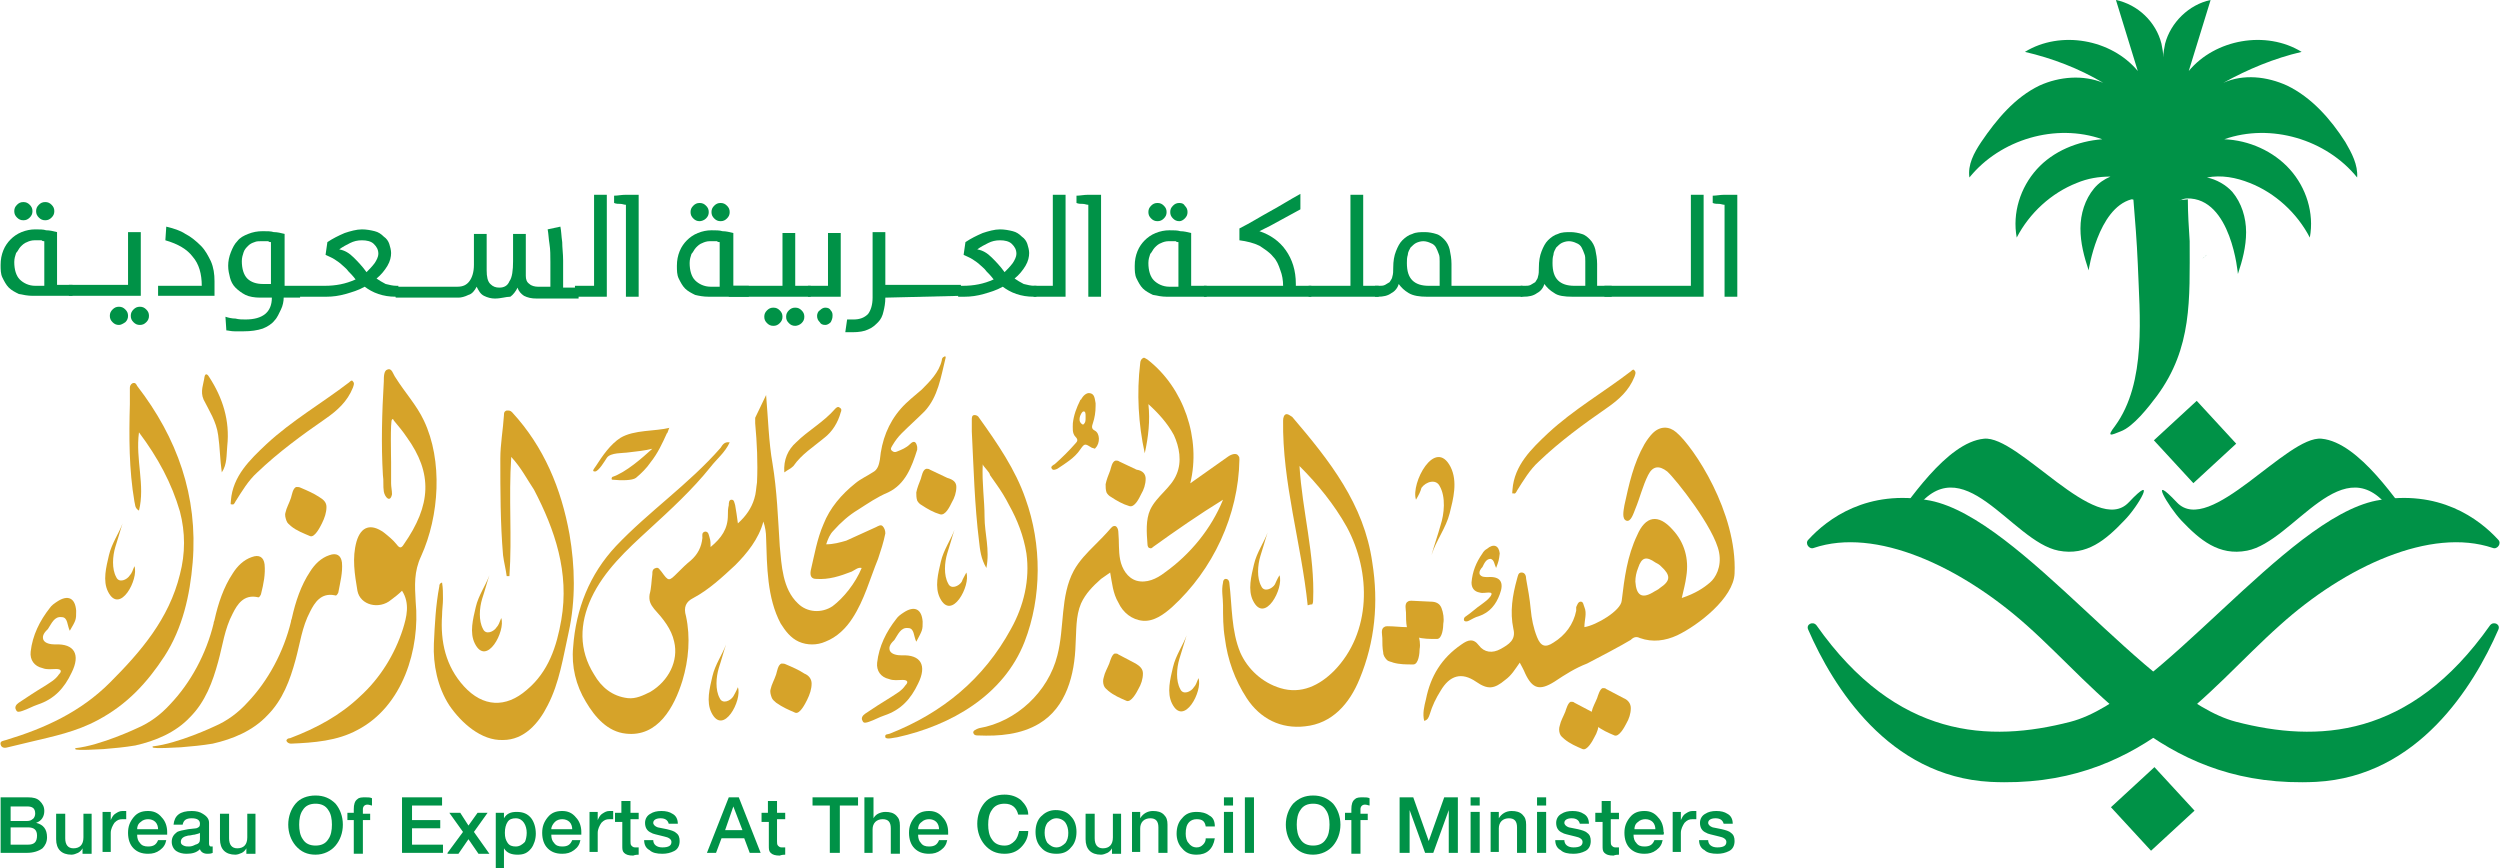 <svg width="3809" height="1323" viewBox="0 0 3809 1323" fill="none" xmlns="http://www.w3.org/2000/svg">
<path d="M3333.41 303.713C3320.93 305.1 3309.83 306.487 3297.35 306.487C3280.71 306.487 3265.46 305.1 3250.2 300.939C3252.98 334.223 3255.75 368.892 3257.14 402.175C3259.91 479.836 3271 582.459 3222.47 649.025C3208.6 667.053 3216.92 662.893 3230.79 657.346C3250.2 650.412 3273.78 619.902 3286.26 603.261C3340.34 529.761 3336.18 456.261 3336.18 367.506C3334.8 346.704 3333.41 324.515 3333.41 303.713Z" fill="#009247"/>
<path d="M3282.52 1168.8L3216.23 1229.88L3277.31 1296.17L3343.6 1235.09L3282.52 1168.8Z" fill="#009247"/>
<path d="M2763.44 834.843C2756.5 837.617 2749.57 827.909 2755.12 822.362C2784.24 790.466 2845.26 744.702 2940.95 762.73C3079.63 790.466 3272.39 1065.05 3406.91 1099.72C3530.34 1131.62 3671.79 1126.07 3793.83 952.721C3799.37 945.787 3810.47 951.334 3806.31 959.655C3768.86 1045.64 3684.27 1182.93 3528.95 1191.25C3301.51 1202.34 3200.28 1052.57 3087.95 952.721C2986.71 862.579 2857.74 802.947 2763.44 834.843Z" fill="#009247"/>
<path d="M3243.27 765.502C3193.35 818.201 3075.47 662.879 3022.77 668.427C2965.91 673.974 2906.28 765.502 2875.77 807.106C2842.49 854.257 2906.28 793.238 2915.99 779.37C2989.49 675.361 3064.37 825.135 3136.49 839.003C3179.48 847.323 3208.6 822.361 3236.34 793.238C3258.53 771.05 3287.65 718.351 3243.27 765.502Z" fill="#009247"/>
<path d="M3346.92 610.716L3281.65 670.865L3341.8 736.136L3407.07 675.986L3346.92 610.716Z" fill="#009247"/>
<path d="M3332.02 302.321C3399.98 300.935 3409.68 417.425 3409.68 417.425C3416.62 396.623 3422.16 375.821 3422.16 353.633C3422.16 331.444 3415.23 309.255 3401.36 292.614C3391.65 281.519 3376.4 273.199 3362.53 270.425C3384.72 266.265 3406.91 270.425 3427.71 278.746C3466.54 294.001 3499.82 324.51 3519.24 361.954C3526.17 324.51 3513.69 285.68 3488.73 257.944C3463.77 230.208 3426.32 213.566 3388.88 212.18C3459.61 187.217 3544.2 212.18 3591.35 270.425C3592.74 251.01 3583.03 232.982 3573.32 216.34C3551.14 181.67 3522.01 148.387 3484.57 130.359C3454.06 116.491 3418 112.33 3387.49 126.198C3424.94 105.396 3465.15 88.755 3506.76 79.047C3452.67 45.764 3375.01 59.632 3334.8 108.17C3345.89 72.113 3356.98 36.057 3368.08 0C3334.8 6.934 3307.06 34.67 3298.74 66.566C3297.35 73.5 3295.97 80.434 3295.97 87.368C3295.97 80.434 3294.58 73.5 3293.19 66.566C3284.87 33.283 3257.14 6.934 3223.85 0C3234.95 36.057 3246.04 72.113 3257.14 108.17C3216.92 59.632 3139.26 45.764 3085.17 79.047C3126.78 88.755 3166.99 104.01 3204.44 126.198C3173.93 113.717 3137.87 116.491 3107.36 130.359C3069.92 148.387 3042.18 181.67 3018.61 216.34C3007.51 232.982 2997.8 251.01 3000.58 270.425C3047.73 212.18 3132.32 187.217 3203.05 212.18C3165.61 214.953 3128.16 230.208 3103.2 257.944C3078.24 285.68 3065.76 324.51 3072.69 361.954C3092.11 324.51 3125.39 294.001 3164.22 278.746C3180.86 271.812 3197.5 269.038 3215.53 269.038C3205.82 273.199 3197.5 278.746 3190.57 287.067C3176.7 303.708 3169.77 325.897 3169.77 348.086C3169.77 370.274 3175.31 391.076 3182.25 411.878C3182.25 411.878 3196.12 317.576 3247.43 303.708C3247.43 303.708 3283.48 303.708 3294.58 353.633C3294.58 352.246 3305.67 303.708 3332.02 302.321Z" fill="#009247"/>
<path d="M3355.61 393.852C3358.38 392.465 3359.77 389.691 3362.54 388.305L3355.61 393.852Z" fill="#009247"/>
<path d="M3797.99 834.843C3804.93 837.617 3811.86 827.909 3806.31 822.362C3777.19 790.466 3716.17 744.702 3620.48 762.73C3481.8 790.466 3289.04 1065.05 3154.52 1099.72C3031.09 1131.62 2889.64 1126.07 2767.6 952.721C2762.05 945.787 2750.96 951.334 2755.12 959.655C2792.56 1045.64 2877.16 1182.93 3032.48 1191.25C3259.91 1202.34 3361.15 1052.57 3473.48 952.721C3573.33 862.579 3703.69 802.947 3797.99 834.843Z" fill="#009247"/>
<path d="M3316.78 765.502C3366.7 818.201 3484.58 662.879 3537.28 668.427C3594.14 673.974 3653.77 765.502 3684.28 807.106C3717.56 854.257 3653.77 793.238 3644.06 779.37C3570.56 675.361 3495.68 825.135 3423.56 839.003C3380.57 847.323 3351.45 822.361 3323.71 793.238C3302.91 771.05 3272.4 718.351 3316.78 765.502Z" fill="#009247"/>
<path d="M28.669 447.934C23.122 445.16 17.575 442.386 13.414 438.226C9.254 434.066 6.48 428.518 3.707 422.971C0.933 417.424 0.933 410.49 0.933 403.556C0.933 395.235 2.32 388.301 5.094 381.367C7.867 374.433 12.027 368.886 16.188 364.726C20.348 360.565 25.895 356.405 32.829 353.631C39.763 350.858 46.697 349.471 53.631 349.471C60.565 349.471 66.112 349.471 70.273 350.858C75.82 350.858 81.367 352.245 86.914 353.631V434.066H110.49V450.707H49.471C42.537 450.707 35.603 449.32 28.669 447.934ZM67.499 434.066V367.499C66.112 367.499 64.726 367.499 63.339 366.113C61.952 366.113 60.565 366.113 59.178 366.113C57.792 366.113 56.405 366.113 55.018 366.113C53.631 366.113 52.245 366.113 52.245 366.113C48.084 366.113 43.924 367.499 41.15 368.886C36.99 370.273 34.216 373.047 31.443 375.82C28.669 378.594 27.282 382.754 24.509 385.528C23.122 389.688 21.735 393.849 21.735 399.396C21.735 410.49 24.509 420.198 30.056 425.745C35.603 431.292 43.924 435.452 53.631 435.452H67.499V434.066ZM35.603 335.603C31.443 335.603 28.669 334.216 25.895 331.443C23.122 328.669 21.735 325.896 21.735 321.735C21.735 317.575 23.122 314.801 25.895 312.028C28.669 309.254 31.443 307.867 35.603 307.867C39.763 307.867 42.537 309.254 45.311 312.028C48.084 314.801 49.471 317.575 49.471 321.735C49.471 325.896 48.084 328.669 45.311 331.443C42.537 334.216 39.763 335.603 35.603 335.603ZM68.886 335.603C64.726 335.603 61.952 334.216 59.178 331.443C56.405 328.669 55.018 325.896 55.018 321.735C55.018 317.575 56.405 314.801 59.178 312.028C61.952 309.254 64.726 307.867 68.886 307.867C73.046 307.867 75.82 309.254 78.594 312.028C81.367 314.801 82.754 317.575 82.754 321.735C82.754 325.896 81.367 328.669 78.594 331.443C75.82 334.216 73.046 335.603 68.886 335.603Z" fill="#009247"/>
<path d="M104.947 434.068H195.089V353.634H214.504V450.709H104.947V434.068ZM181.221 495.087C177.061 495.087 174.287 493.7 171.513 490.927C168.74 488.153 167.353 485.379 167.353 481.219C167.353 477.059 168.74 474.285 171.513 471.511C174.287 468.738 177.061 467.351 181.221 467.351C185.381 467.351 188.155 468.738 190.929 471.511C193.702 474.285 195.089 477.059 195.089 481.219C195.089 485.379 193.702 488.153 190.929 490.927C186.768 493.7 183.995 495.087 181.221 495.087ZM213.117 495.087C208.957 495.087 206.183 493.7 203.41 490.927C200.636 488.153 199.249 485.379 199.249 481.219C199.249 477.059 200.636 474.285 203.41 471.511C206.183 468.738 208.957 467.351 213.117 467.351C217.278 467.351 220.051 468.738 222.825 471.511C225.598 474.285 226.985 477.059 226.985 481.219C226.985 485.379 225.598 488.153 222.825 490.927C220.051 493.7 217.278 495.087 213.117 495.087Z" fill="#009247"/>
<path d="M371.217 504.78C367.057 504.78 362.897 504.78 357.349 504.78C351.802 504.78 347.642 503.393 344.868 503.393L343.481 482.591C347.642 483.978 353.189 485.365 358.736 485.365C364.283 486.752 368.444 486.752 373.991 486.752C400.34 486.752 414.208 475.657 414.208 453.468H396.18C387.859 453.468 379.538 452.082 373.991 449.308C368.444 446.534 362.897 442.374 358.736 438.214C354.576 434.053 351.802 428.506 350.415 422.959C349.029 417.412 347.642 411.865 347.642 404.931C347.642 397.997 349.029 391.063 351.802 384.129C354.576 377.195 357.349 371.648 361.51 367.487C365.67 361.94 371.217 359.166 378.151 356.393C385.085 353.619 392.019 352.232 400.34 352.232C407.274 352.232 412.821 352.232 416.982 353.619C422.529 353.619 428.076 355.006 433.623 356.393V436.827H457.199V453.468H432.236C432.236 459.016 430.85 465.95 428.076 471.497C425.302 477.044 422.529 483.978 418.368 488.138C414.208 493.685 407.274 497.846 400.34 500.619C392.019 503.393 382.312 504.78 371.217 504.78ZM412.821 435.44V368.874C411.434 368.874 410.048 368.874 408.661 367.487C407.274 367.487 405.887 367.487 404.5 367.487C403.114 367.487 401.727 367.487 400.34 367.487C398.953 367.487 397.566 367.487 397.566 367.487C394.793 367.487 390.632 367.487 387.859 368.874C383.699 370.261 380.925 371.648 378.151 374.421C375.378 377.195 372.604 379.968 371.217 384.129C369.831 388.289 368.444 392.449 368.444 397.997C368.444 409.091 371.217 418.799 376.765 424.346C382.312 429.893 390.632 432.666 400.34 432.666H412.821V435.44Z" fill="#009247"/>
<path d="M426.686 435.451H494.639C511.281 435.451 526.535 432.677 541.79 425.743C537.63 420.196 533.469 416.036 530.696 413.262C527.922 409.102 523.762 406.328 520.988 403.555C518.215 400.781 514.054 398.008 509.894 395.234C505.733 392.46 501.573 391.074 496.026 388.3L498.799 368.885C507.12 363.338 515.441 359.177 525.148 355.017C533.469 352.243 543.177 349.47 551.498 349.47C558.432 349.47 565.366 350.857 570.913 352.243C576.46 353.63 580.62 356.404 584.781 360.564C588.941 363.338 591.715 367.498 593.101 371.658C594.488 375.819 595.875 381.366 595.875 385.526C595.875 391.074 594.488 398.008 590.328 404.941C586.168 411.875 580.62 418.809 573.686 424.357C577.847 427.13 582.007 429.904 587.554 432.677C593.101 434.064 598.649 435.451 604.196 435.451H606.969V452.093H602.809C593.101 452.093 584.781 450.706 576.46 447.932C568.139 445.159 561.205 440.998 555.658 436.838C545.95 442.385 536.243 445.159 526.535 447.932C516.828 450.706 507.12 452.093 497.413 452.093H426.686V435.451ZM558.432 414.649C562.592 410.489 566.752 406.328 570.913 400.781C573.686 396.621 576.46 391.074 576.46 386.913C576.46 379.979 573.686 375.819 569.526 371.658C565.366 367.498 558.432 366.111 551.498 366.111C544.564 366.111 539.016 367.498 533.469 370.272C527.922 373.045 522.375 375.819 516.828 379.979C525.148 381.366 532.082 385.526 539.016 392.46C544.564 398.008 551.498 404.942 558.432 414.649Z" fill="#009247"/>
<path d="M753.967 454.861C748.42 454.861 742.873 453.474 737.326 450.7C731.779 447.927 729.005 442.379 726.231 436.832C723.458 442.379 719.297 447.927 713.75 449.313C708.203 452.087 702.656 453.474 698.496 453.474H602.807V436.832H697.109C705.43 436.832 710.977 434.059 715.137 428.511C719.298 422.964 722.071 414.643 722.071 403.549V356.398H741.486V411.87C741.486 421.577 742.873 428.511 747.033 432.672C751.194 436.832 755.354 438.219 760.901 438.219C767.835 438.219 773.382 435.445 776.156 428.511C780.316 422.964 781.703 411.87 781.703 398.002V356.398H801.118V420.191C801.118 425.738 802.505 429.898 806.666 432.672C809.439 435.445 814.986 436.832 819.147 436.832H838.562V399.389C838.562 389.681 838.562 379.974 837.175 371.653C835.788 363.332 835.788 356.398 834.401 349.464L853.817 345.304C855.203 352.238 855.203 359.172 856.59 368.879C856.59 377.2 857.977 386.908 857.977 396.615V438.219H881.553V454.861H817.76C809.439 454.861 803.892 453.474 798.345 450.7C794.184 447.927 790.024 443.766 788.637 438.219C785.864 443.766 781.703 449.313 777.543 452.087C770.609 452.087 763.675 454.861 753.967 454.861Z" fill="#009247"/>
<path d="M876.001 435.439H905.124V296.76H924.539V452.081H876.001V435.439Z" fill="#009247"/>
<path d="M1059.06 449.321C1053.51 446.548 1047.97 443.774 1043.8 439.614C1039.64 435.453 1036.87 429.906 1034.1 424.359C1031.32 418.812 1031.32 411.878 1031.32 404.944C1031.32 396.623 1032.71 389.689 1035.48 382.755C1038.26 375.821 1042.42 370.274 1046.58 366.114C1050.74 361.953 1056.29 357.793 1063.22 355.019C1070.15 352.246 1077.09 350.859 1084.02 350.859C1090.96 350.859 1096.5 350.859 1100.66 352.246C1106.21 352.246 1111.76 353.632 1117.31 355.019V435.453H1140.88V452.095H1079.86C1071.54 452.095 1064.61 450.708 1059.06 449.321ZM1096.5 435.453V368.887C1095.12 368.887 1093.73 368.887 1092.34 367.5C1090.96 367.5 1089.57 367.5 1088.18 367.5C1086.8 367.5 1085.41 367.5 1084.02 367.5C1082.64 367.5 1081.25 367.5 1081.25 367.5C1077.09 367.5 1072.93 368.887 1070.15 370.274C1065.99 371.661 1063.22 374.434 1060.45 377.208C1057.67 379.981 1056.29 384.142 1053.51 386.915C1052.13 391.076 1050.74 395.236 1050.74 400.783C1050.74 411.878 1053.51 421.585 1059.06 427.133C1064.61 432.68 1072.93 436.84 1082.64 436.84H1096.5V435.453ZM1065.99 336.991C1061.83 336.991 1059.06 335.604 1056.29 332.83C1053.51 330.057 1052.13 327.283 1052.13 323.123C1052.13 318.962 1053.51 316.189 1056.29 313.415C1059.06 310.642 1061.83 309.255 1065.99 309.255C1070.15 309.255 1072.93 310.642 1075.7 313.415C1078.47 316.189 1079.86 318.962 1079.86 323.123C1079.86 327.283 1078.47 330.057 1075.7 332.83C1072.93 335.604 1068.77 336.991 1065.99 336.991ZM1097.89 336.991C1093.73 336.991 1090.96 335.604 1088.18 332.83C1085.41 330.057 1084.02 327.283 1084.02 323.123C1084.02 318.962 1085.41 316.189 1088.18 313.415C1090.96 310.642 1093.73 309.255 1097.89 309.255C1102.05 309.255 1104.82 310.642 1107.6 313.415C1110.37 316.189 1111.76 318.962 1111.76 323.123C1111.76 327.283 1110.37 330.057 1107.6 332.83C1104.82 335.604 1102.05 336.991 1097.89 336.991Z" fill="#009247"/>
<path d="M1110.37 435.443H1192.2V355.009H1211.61V435.443H1235.19V452.084H1110.37V435.443ZM1178.33 496.462C1174.17 496.462 1171.39 495.075 1168.62 492.302C1165.85 489.528 1164.46 486.754 1164.46 482.594C1164.46 478.434 1165.85 475.66 1168.62 472.886C1171.39 470.113 1174.17 468.726 1178.33 468.726C1182.49 468.726 1185.26 470.113 1188.04 472.886C1190.81 475.66 1192.2 478.434 1192.2 482.594C1192.2 486.754 1190.81 489.528 1188.04 492.302C1185.26 495.075 1182.49 496.462 1178.33 496.462ZM1211.61 496.462C1207.45 496.462 1204.68 495.075 1201.9 492.302C1199.13 489.528 1197.74 486.754 1197.74 482.594C1197.74 478.434 1199.13 475.66 1201.9 472.886C1204.68 470.113 1207.45 468.726 1211.61 468.726C1215.77 468.726 1218.54 470.113 1221.32 472.886C1224.09 475.66 1225.48 478.434 1225.48 482.594C1225.48 486.754 1224.09 489.528 1221.32 492.302C1218.54 495.075 1214.38 496.462 1211.61 496.462Z" fill="#009247"/>
<path d="M1231.02 435.443H1261.53V355.009H1280.95V452.084H1231.02V435.443ZM1257.37 495.075C1253.21 495.075 1250.44 493.688 1249.05 490.915C1246.28 488.141 1244.89 485.368 1244.89 481.207C1244.89 478.434 1246.28 474.273 1249.05 472.886C1251.82 470.113 1254.6 468.726 1257.37 468.726C1261.53 468.726 1264.31 470.113 1265.69 472.886C1268.47 475.66 1268.47 478.434 1268.47 481.207C1268.47 485.368 1267.08 488.141 1265.69 490.915C1262.92 493.688 1260.15 495.075 1257.37 495.075Z" fill="#009247"/>
<path d="M1348.9 453.483C1348.9 461.804 1347.52 468.738 1346.13 474.285C1344.74 481.219 1341.97 486.766 1337.81 490.927C1333.65 495.087 1329.49 499.247 1322.55 502.021C1317.01 504.794 1308.68 506.181 1298.98 506.181C1294.82 506.181 1292.04 506.181 1287.88 506.181L1290.66 486.766C1293.43 486.766 1297.59 486.766 1300.36 486.766C1310.07 486.766 1317.01 483.993 1322.55 478.445C1326.71 472.898 1329.49 464.577 1329.49 453.483V353.634H1348.9V434.068H1464.01V450.709L1348.9 453.483Z" fill="#009247"/>
<path d="M1459.85 435.451H1466.79C1483.43 435.451 1498.68 432.677 1513.94 425.743C1509.78 420.196 1505.62 416.036 1502.84 413.262C1500.07 409.102 1495.91 406.328 1493.13 403.555C1490.36 400.781 1486.2 398.008 1482.04 395.234C1477.88 392.46 1473.72 391.074 1468.17 388.3L1470.95 368.885C1479.27 363.338 1487.59 359.177 1497.29 355.017C1505.62 352.243 1515.32 349.47 1523.64 349.47C1530.58 349.47 1537.51 350.857 1543.06 352.243C1548.61 353.63 1552.77 356.404 1556.93 360.564C1561.09 363.338 1563.86 367.498 1565.25 371.658C1566.63 375.819 1568.02 381.366 1568.02 385.526C1568.02 391.074 1566.63 398.008 1562.47 404.941C1558.31 411.875 1552.77 418.809 1545.83 424.357C1549.99 427.13 1554.15 429.904 1559.7 432.677C1565.25 434.064 1570.8 435.451 1576.34 435.451H1579.12V452.093H1574.96C1565.25 452.093 1556.93 450.706 1548.61 447.932C1540.29 445.159 1533.35 440.998 1527.8 436.838C1518.1 442.385 1508.39 445.159 1498.68 447.932C1488.97 450.706 1479.27 452.093 1469.56 452.093H1459.85V435.451ZM1530.58 414.649C1534.74 410.489 1538.9 406.328 1543.06 400.781C1545.83 396.621 1548.61 391.074 1548.61 386.913C1548.61 379.979 1545.83 375.819 1541.67 371.658C1537.51 367.498 1530.58 366.111 1523.64 366.111C1516.71 366.111 1511.16 367.498 1505.62 370.272C1500.07 373.045 1494.52 375.819 1488.97 379.979C1497.3 381.366 1504.23 385.526 1511.16 392.46C1516.71 398.008 1523.64 404.942 1530.58 414.649Z" fill="#009247"/>
<path d="M1574.95 435.439H1604.07V296.76H1623.49V452.081H1574.95V435.439Z" fill="#009247"/>
<path d="M1756.62 449.321C1751.07 446.548 1745.52 443.774 1741.36 439.614C1737.2 435.453 1734.43 429.906 1731.66 424.359C1728.88 418.812 1728.88 411.878 1728.88 404.944C1728.88 396.623 1730.27 389.689 1733.04 382.755C1735.82 375.821 1739.98 370.274 1744.14 366.114C1748.3 361.953 1753.84 357.793 1760.78 355.019C1767.71 352.246 1774.65 350.859 1781.58 350.859C1788.51 350.859 1794.06 350.859 1798.22 352.246C1803.77 352.246 1809.32 353.632 1814.86 355.019V435.453H1838.44V452.095H1777.42C1770.49 452.095 1763.55 450.708 1756.62 449.321ZM1795.45 435.453V368.887C1794.06 368.887 1792.67 368.887 1791.29 367.5C1789.9 367.5 1788.51 367.5 1787.13 367.5C1785.74 367.5 1784.35 367.5 1782.97 367.5C1781.58 367.5 1780.19 367.5 1780.19 367.5C1776.03 367.5 1771.87 368.887 1769.1 370.274C1764.94 371.661 1762.16 374.434 1759.39 377.208C1756.62 379.981 1755.23 384.142 1752.46 386.915C1751.07 391.076 1749.68 395.236 1749.68 400.783C1749.68 411.878 1752.46 421.585 1758 427.133C1763.55 432.68 1771.87 436.84 1781.58 436.84H1795.45V435.453ZM1763.55 336.991C1759.39 336.991 1756.62 335.604 1753.84 332.83C1751.07 330.057 1749.68 327.283 1749.68 323.123C1749.68 318.962 1751.07 316.189 1753.84 313.415C1756.62 310.642 1759.39 309.255 1763.55 309.255C1767.71 309.255 1770.49 310.642 1773.26 313.415C1776.03 316.189 1777.42 318.962 1777.42 323.123C1777.42 327.283 1776.03 330.057 1773.26 332.83C1770.49 335.604 1767.71 336.991 1763.55 336.991ZM1796.83 336.991C1792.67 336.991 1789.9 335.604 1787.13 332.83C1784.35 330.057 1782.97 327.283 1782.97 323.123C1782.97 318.962 1784.35 316.189 1787.13 313.415C1789.9 310.642 1792.67 309.255 1796.83 309.255C1800.99 309.255 1803.77 310.642 1805.16 313.415C1807.93 316.189 1809.32 318.962 1809.32 323.123C1809.32 327.283 1807.93 330.057 1805.16 332.83C1802.38 335.604 1799.61 336.991 1796.83 336.991Z" fill="#009247"/>
<path d="M1834.29 435.451H1954.94C1954.94 427.13 1953.55 418.81 1950.78 411.876C1948 403.555 1945.23 396.621 1939.68 391.074C1934.14 384.14 1927.2 379.979 1918.88 374.432C1910.56 370.272 1899.47 367.498 1888.37 366.111V348.083C1905.01 339.762 1920.27 330.055 1935.52 321.734C1950.78 313.413 1966.03 303.706 1981.29 295.385V318.96C1975.74 321.734 1971.58 324.507 1966.03 327.281C1960.48 330.055 1956.32 332.828 1950.78 335.602C1945.23 338.375 1941.07 341.149 1935.52 343.923C1929.98 346.696 1924.43 349.47 1918.88 352.243C1935.52 357.791 1949.39 367.498 1959.1 381.366C1968.81 395.234 1974.35 411.876 1974.35 432.677V435.451H1997.93V452.093H1834.29V435.451Z" fill="#009247"/>
<path d="M1993.76 435.439H2057.55V296.76H2076.97V435.439H2100.54V452.081H1993.76V435.439Z" fill="#009247"/>
<path d="M2146.31 446.549C2139.37 442.389 2135.21 438.228 2131.05 432.681C2129.66 438.228 2125.5 443.775 2119.96 446.549C2114.41 450.709 2107.48 452.096 2099.16 452.096H2095V435.455H2101.93C2104.7 435.455 2107.48 435.455 2110.25 434.068C2113.02 432.681 2114.41 431.294 2117.18 429.908C2118.57 427.134 2121.34 424.36 2121.34 421.587C2122.73 417.426 2122.73 413.266 2122.73 407.719C2122.73 398.011 2124.12 389.69 2126.89 382.756C2129.67 375.822 2132.44 370.275 2136.6 366.115C2140.76 361.955 2146.31 357.794 2151.85 356.407C2157.4 353.634 2164.33 353.634 2171.27 353.634C2176.82 353.634 2183.75 355.021 2187.91 356.407C2193.46 357.794 2197.62 361.955 2200.39 364.728C2204.55 368.889 2207.33 374.436 2208.71 379.983C2210.1 386.917 2211.49 393.851 2211.49 402.172V435.455H2319.66V452.096H2174.04C2162.95 452.096 2153.24 450.709 2146.31 446.549ZM2193.46 435.455V398.011C2193.46 393.851 2193.46 389.69 2192.07 386.917C2190.68 382.757 2189.3 379.983 2187.91 377.209C2186.52 374.436 2183.75 371.662 2179.59 370.275C2176.82 368.889 2172.66 367.502 2168.5 367.502C2164.33 367.502 2160.17 368.889 2157.4 370.275C2154.63 371.662 2151.85 374.436 2149.08 377.209C2147.69 379.983 2144.92 384.143 2144.92 388.304C2143.53 392.464 2143.53 396.624 2143.53 400.785C2143.53 413.266 2146.31 421.587 2151.85 427.134C2157.4 432.681 2165.72 435.455 2176.82 435.455H2193.46Z" fill="#009247"/>
<path d="M2368.19 446.549C2361.26 442.389 2357.1 438.228 2352.94 432.681C2351.55 438.228 2347.39 443.775 2341.85 446.549C2336.3 450.709 2329.36 452.096 2321.04 452.096H2316.88V435.455H2323.82C2326.59 435.455 2329.36 435.455 2332.14 434.068C2334.91 432.681 2336.3 431.294 2339.07 429.908C2340.46 427.134 2343.23 424.36 2343.23 421.587C2344.62 417.426 2344.62 413.266 2344.62 407.719C2344.62 398.011 2346.01 389.69 2348.78 382.756C2351.55 375.822 2354.33 370.275 2358.49 366.115C2362.65 361.955 2368.19 357.794 2373.74 356.407C2379.29 353.634 2386.22 353.634 2393.16 353.634C2398.7 353.634 2405.64 355.021 2409.8 356.407C2415.35 357.794 2419.51 361.955 2422.28 364.728C2426.44 368.889 2429.21 374.436 2430.6 379.983C2431.99 386.917 2433.37 393.851 2433.37 402.172V435.455H2455.56V452.096H2395.93C2383.45 452.096 2373.74 450.709 2368.19 446.549ZM2415.35 435.455V398.011C2415.35 393.851 2415.35 389.69 2413.96 386.917C2412.57 382.757 2411.18 379.983 2409.8 377.209C2408.41 374.436 2405.64 371.662 2401.48 370.275C2398.7 368.889 2394.54 367.502 2390.38 367.502C2386.22 367.502 2382.06 368.889 2379.29 370.275C2376.51 371.662 2373.74 374.436 2370.97 377.209C2369.58 379.983 2366.81 384.143 2366.81 388.304C2365.42 392.464 2365.42 396.624 2365.42 400.785C2365.42 413.266 2368.19 421.587 2373.74 427.134C2379.29 432.681 2387.61 435.455 2398.7 435.455H2415.35Z" fill="#009247"/>
<path d="M2444.48 435.439H2576.22V296.76H2595.64V452.081H2444.48V435.439Z" fill="#009247"/>
<path d="M2646.95 452.081H2627.53V312.014C2624.76 312.014 2621.98 310.628 2619.21 310.628C2616.44 310.628 2612.28 310.628 2609.5 309.241V298.147C2615.05 298.147 2620.6 296.76 2627.53 296.76C2634.46 296.76 2641.4 296.76 2646.95 296.76V452.081Z" fill="#009247"/>
<path d="M1677.57 452.081H1658.15V312.014C1655.38 312.014 1652.61 310.628 1649.83 310.628C1647.06 310.628 1642.9 310.628 1640.13 309.241V298.147C1645.67 298.147 1651.22 296.76 1658.15 296.76C1665.09 296.76 1672.02 296.76 1677.57 296.76V452.081Z" fill="#009247"/>
<path d="M973.069 452.081H953.654V312.014C950.88 312.014 948.107 310.628 945.333 310.628C942.56 310.628 938.399 310.628 935.625 309.241V298.147C941.173 298.147 946.72 296.76 953.654 296.76C960.588 296.76 967.522 296.76 973.069 296.76V452.081Z" fill="#009247"/>
<path d="M240.846 435.445H307.412C307.412 417.417 303.252 402.162 293.544 391.068C285.224 379.974 271.356 371.653 251.941 366.106L253.327 345.304C264.422 348.077 274.129 350.851 282.45 356.398C290.771 360.558 299.092 367.492 306.026 374.426C312.96 381.36 317.12 389.681 321.28 398.002C325.441 407.709 326.828 417.417 326.828 428.511V450.7H240.846V435.445Z" fill="#009247"/>
<path d="M0.933 1299.41V1214.82H42.537C50.858 1214.82 56.405 1216.21 60.565 1220.37C64.726 1224.53 67.499 1228.69 67.499 1235.62C67.499 1243.94 63.339 1250.88 55.018 1253.65C66.112 1256.42 71.66 1263.36 71.66 1275.84C71.66 1282.77 68.886 1288.32 64.726 1292.48C59.178 1296.64 50.858 1299.41 41.15 1299.41H0.933ZM16.188 1227.3V1250.88H41.15C45.311 1250.88 48.084 1249.49 49.471 1248.1C52.245 1246.72 53.631 1242.56 53.631 1239.78C53.631 1231.46 49.471 1228.69 41.15 1228.69H16.188V1227.3ZM16.188 1260.58V1286.93H42.537C52.245 1286.93 56.405 1282.77 56.405 1273.07C56.405 1264.75 52.245 1260.58 42.537 1260.58H16.188Z" fill="#009247"/>
<path d="M139.608 1238.41V1300.81H125.74V1292.49C124.354 1295.27 121.58 1298.04 118.806 1299.43C116.033 1300.81 111.873 1302.2 109.099 1302.2C93.844 1302.2 85.523 1293.88 85.523 1278.63V1239.79H99.391V1277.24C99.391 1286.95 103.552 1292.49 111.873 1292.49C121.58 1292.49 127.127 1286.95 127.127 1275.85V1239.79H139.608V1238.41Z" fill="#009247"/>
<path d="M156.255 1299.42V1237.02H168.737V1249.5C170.123 1246.73 171.51 1242.57 175.671 1239.79C179.831 1237.02 182.604 1235.63 186.765 1235.63C188.152 1235.63 189.538 1235.63 192.312 1235.63V1248.11C189.538 1248.11 186.765 1248.11 186.765 1248.11C181.218 1248.11 178.444 1249.5 174.284 1253.66C171.51 1257.82 168.737 1263.37 168.737 1268.91V1298.04H156.255V1299.42Z" fill="#009247"/>
<path d="M254.71 1271.69H208.946C208.946 1277.24 210.333 1281.4 213.106 1284.17C215.88 1288.33 220.04 1289.72 225.588 1289.72C233.908 1289.72 238.069 1286.94 240.842 1280.01H253.324C251.937 1286.94 249.163 1291.1 243.616 1295.26C238.069 1299.42 232.522 1300.81 225.588 1300.81C215.88 1300.81 208.946 1298.04 203.399 1292.49C197.852 1286.94 195.078 1278.62 195.078 1268.91C195.078 1259.21 197.852 1252.27 203.399 1245.34C208.946 1238.41 215.88 1235.63 225.588 1235.63C233.908 1235.63 240.842 1238.41 246.39 1245.34C251.937 1250.89 254.71 1259.21 254.71 1267.53C254.71 1268.91 254.71 1270.3 254.71 1271.69ZM208.946 1263.37H240.842C240.842 1259.21 239.456 1255.05 236.682 1252.27C233.908 1249.5 229.748 1248.11 225.588 1248.11C221.427 1248.11 217.267 1249.5 214.493 1252.27C210.333 1255.05 208.946 1259.21 208.946 1263.37Z" fill="#009247"/>
<path d="M318.506 1253.66V1285.56C318.506 1288.33 319.892 1289.72 321.279 1289.72C322.666 1289.72 324.053 1289.72 324.053 1289.72V1299.42C321.279 1300.81 318.506 1300.81 315.732 1300.81C310.185 1300.81 306.024 1298.04 304.638 1293.88C299.09 1299.42 292.156 1300.81 283.836 1300.81C278.289 1300.81 272.741 1299.42 268.581 1296.65C264.421 1293.88 261.647 1288.33 261.647 1282.78C261.647 1275.85 264.421 1271.69 269.968 1267.53C272.741 1266.14 278.289 1264.75 286.609 1263.37L299.09 1261.98C303.251 1260.59 304.638 1259.21 304.638 1255.05C304.638 1249.5 300.477 1246.73 292.156 1246.73C283.836 1246.73 279.675 1249.5 278.289 1256.43H264.421C265.807 1242.57 274.128 1235.63 292.156 1235.63C299.09 1235.63 304.638 1237.02 308.798 1239.79C315.732 1243.95 318.506 1248.11 318.506 1253.66ZM304.638 1278.62V1268.91C303.251 1270.3 300.477 1270.3 296.317 1271.69C293.543 1271.69 290.77 1273.08 286.609 1273.08C279.675 1274.46 275.515 1277.24 275.515 1282.78C275.515 1285.56 276.902 1286.94 279.675 1288.33C282.449 1289.72 285.223 1289.72 287.996 1289.72C292.156 1289.72 294.93 1288.33 297.704 1286.94C303.251 1285.56 304.638 1282.78 304.638 1278.62Z" fill="#009247"/>
<path d="M389.239 1238.41V1300.81H375.371V1292.49C373.985 1295.27 371.211 1298.04 368.437 1299.43C365.664 1300.81 361.503 1302.2 358.73 1302.2C343.475 1302.2 335.154 1293.88 335.154 1278.63V1239.79H349.022V1277.24C349.022 1286.95 353.183 1292.49 361.503 1292.49C371.211 1292.49 376.758 1286.95 376.758 1275.85V1239.79H389.239V1238.41Z" fill="#009247"/>
<path d="M480.772 1212.04C493.253 1212.04 502.961 1216.2 511.282 1224.52C518.216 1232.84 522.376 1243.94 522.376 1256.42C522.376 1268.9 518.216 1279.99 511.282 1288.31C504.348 1296.63 493.253 1302.18 480.772 1302.18C468.291 1302.18 458.584 1298.02 450.263 1288.31C443.329 1279.99 439.168 1268.9 439.168 1256.42C439.168 1243.94 443.329 1232.84 450.263 1224.52C457.197 1216.2 468.291 1212.04 480.772 1212.04ZM480.772 1224.52C472.452 1224.52 465.518 1227.29 461.357 1234.23C457.197 1239.78 455.81 1248.1 455.81 1256.42C455.81 1264.74 457.197 1273.06 461.357 1278.61C465.518 1285.54 472.452 1288.31 480.772 1288.31C489.093 1288.31 496.027 1285.54 500.187 1278.61C504.348 1273.06 505.735 1264.74 505.735 1256.42C505.735 1248.1 504.348 1239.78 500.187 1234.23C496.027 1227.29 489.093 1224.52 480.772 1224.52Z" fill="#009247"/>
<path d="M529.311 1248.1V1238.4H539.019V1232.85C539.019 1225.91 540.405 1220.37 544.566 1217.59C547.339 1214.82 551.5 1214.82 557.047 1214.82C561.207 1214.82 563.981 1214.82 566.754 1216.21V1227.3C565.368 1227.3 562.594 1225.91 559.82 1225.91C555.66 1225.91 552.887 1228.69 552.887 1232.85V1239.78H563.981V1249.49H552.887V1300.8H539.019V1249.49H529.311V1248.1Z" fill="#009247"/>
<path d="M612.512 1299.41V1214.82H673.531V1227.3H627.767V1249.49H670.758V1261.97H627.767V1286.93H674.918V1299.41H612.512Z" fill="#009247"/>
<path d="M681.846 1299.43L705.421 1267.53L684.619 1238.41H701.261L713.742 1257.82L727.61 1238.41H742.865L722.063 1267.53L745.638 1300.81H728.997L713.742 1278.63L698.487 1300.81H681.846V1299.43Z" fill="#009247"/>
<path d="M755.352 1323V1238.41H767.833V1246.73C771.994 1239.79 777.541 1237.02 787.248 1237.02C796.956 1237.02 803.89 1239.79 809.437 1246.73C813.597 1252.27 816.371 1260.59 816.371 1270.3C816.371 1278.62 813.597 1286.94 809.437 1292.49C803.89 1299.42 798.343 1302.2 788.635 1302.2C778.928 1302.2 771.994 1299.42 767.833 1292.49V1323H755.352ZM802.503 1268.91C802.503 1263.37 801.116 1257.82 798.343 1253.66C795.569 1249.5 791.409 1246.73 785.862 1246.73C780.314 1246.73 776.154 1248.11 773.38 1252.27C770.607 1256.43 769.22 1261.98 769.22 1268.91C769.22 1275.85 770.607 1280.01 773.38 1284.17C776.154 1288.33 780.314 1289.72 785.862 1289.72C791.409 1289.72 795.569 1286.94 799.73 1282.78C801.116 1280.01 802.503 1274.46 802.503 1268.91Z" fill="#009247"/>
<path d="M885.704 1271.69H839.94C839.94 1277.24 841.326 1281.4 844.1 1284.17C846.874 1288.33 851.034 1289.72 856.581 1289.72C864.902 1289.72 869.062 1286.94 871.836 1280.01H884.317C882.93 1286.94 880.157 1291.1 874.61 1295.26C869.062 1299.42 863.515 1300.81 856.581 1300.81C846.874 1300.81 839.94 1298.04 834.393 1292.49C828.845 1286.94 826.072 1278.62 826.072 1268.91C826.072 1259.21 828.845 1252.27 834.393 1245.34C839.94 1238.41 846.874 1235.63 856.581 1235.63C864.902 1235.63 871.836 1238.41 877.383 1245.34C882.93 1250.89 885.704 1259.21 885.704 1267.53C885.704 1268.91 885.704 1270.3 885.704 1271.69ZM839.94 1263.37H871.836C871.836 1259.21 870.449 1255.05 867.676 1252.27C864.902 1249.5 860.742 1248.11 856.581 1248.11C852.421 1248.11 848.26 1249.5 845.487 1252.27C842.713 1255.05 839.94 1259.21 839.94 1263.37Z" fill="#009247"/>
<path d="M898.192 1299.42V1237.02H910.674V1249.5C912.06 1246.73 913.447 1242.57 917.608 1239.79C921.768 1237.02 924.541 1235.63 928.702 1235.63C930.089 1235.63 931.475 1235.63 934.249 1235.63V1248.11C931.475 1248.11 928.702 1248.11 928.702 1248.11C923.155 1248.11 920.381 1249.5 916.221 1253.66C913.447 1257.82 910.674 1263.37 910.674 1268.91V1298.04H898.192V1299.42Z" fill="#009247"/>
<path d="M937.027 1248.11V1238.4H946.735V1220.37H960.603V1238.4H973.084V1248.11H960.603V1281.39C960.603 1284.16 960.603 1286.94 961.99 1288.32C963.376 1289.71 964.763 1291.1 967.537 1291.1C970.31 1291.1 971.697 1291.1 973.084 1291.1V1302.19C967.537 1302.19 964.763 1303.58 964.763 1303.58C957.829 1303.58 953.669 1302.19 950.895 1299.42C948.122 1296.64 948.122 1293.87 948.122 1288.32V1252.27H937.027V1248.11Z" fill="#009247"/>
<path d="M981.405 1280.01H995.273C995.273 1286.94 1000.82 1291.1 1009.14 1291.1C1018.85 1291.1 1023.01 1288.33 1023.01 1282.78C1023.01 1278.62 1018.85 1275.85 1011.91 1274.46C1000.82 1271.69 993.886 1270.3 992.499 1268.91C985.565 1266.14 982.792 1260.59 982.792 1253.66C982.792 1248.11 985.565 1242.57 991.112 1239.79C995.273 1237.02 1000.82 1235.63 1007.75 1235.63C1014.69 1235.63 1020.24 1237.02 1024.4 1239.79C1029.94 1242.57 1032.72 1248.11 1032.72 1255.05H1018.85C1017.46 1249.5 1013.3 1246.73 1006.37 1246.73C999.433 1246.73 995.273 1249.5 995.273 1253.66C995.273 1256.43 998.046 1259.21 1002.21 1260.59C1003.59 1260.59 1007.75 1261.98 1016.07 1263.37C1021.62 1264.75 1027.17 1266.14 1029.94 1268.91C1034.1 1271.69 1035.49 1275.85 1035.49 1281.4C1035.49 1288.33 1032.72 1293.88 1027.17 1296.65C1021.62 1299.42 1016.07 1300.81 1009.14 1300.81C1000.82 1300.81 993.886 1299.42 989.726 1295.26C984.178 1292.49 981.405 1286.94 981.405 1280.01Z" fill="#009247"/>
<path d="M1077.09 1299.41L1110.37 1214.82H1125.63L1158.91 1299.41H1142.27L1133.95 1277.23H1099.28L1090.96 1299.41H1077.09ZM1117.31 1228.69L1104.82 1264.74H1131.17L1117.31 1228.69Z" fill="#009247"/>
<path d="M1160.29 1248.11V1238.4H1170V1220.37H1183.87V1238.4H1196.35V1248.11H1183.87V1281.39C1183.87 1284.16 1183.87 1286.94 1185.26 1288.32C1186.64 1289.71 1188.03 1291.1 1190.8 1291.1C1193.58 1291.1 1194.96 1291.1 1196.35 1291.1V1302.19C1190.8 1302.19 1188.03 1303.58 1188.03 1303.58C1181.09 1303.58 1176.93 1302.19 1174.16 1299.42C1171.39 1296.64 1171.39 1293.87 1171.39 1288.32V1252.27H1160.29V1248.11Z" fill="#009247"/>
<path d="M1237.97 1227.3V1214.82H1307.31V1227.3H1279.57V1299.41H1264.31V1227.3H1237.97Z" fill="#009247"/>
<path d="M1317 1299.41V1214.82H1330.87V1246.72C1332.26 1243.94 1335.03 1241.17 1337.8 1239.78C1340.58 1238.4 1344.74 1237.01 1348.9 1237.01C1355.83 1237.01 1361.38 1238.4 1365.54 1242.56C1369.7 1246.72 1371.09 1250.88 1371.09 1257.81V1300.8H1357.22V1261.97C1357.22 1252.26 1353.06 1248.1 1344.74 1248.1C1340.58 1248.1 1336.42 1249.49 1333.64 1252.26C1330.87 1255.04 1329.48 1259.2 1329.48 1263.36V1299.41H1317Z" fill="#009247"/>
<path d="M1444.59 1271.69H1398.82C1398.82 1277.24 1400.21 1281.4 1402.98 1284.17C1405.76 1288.33 1409.92 1289.72 1415.46 1289.72C1423.79 1289.72 1427.95 1286.94 1430.72 1280.01H1443.2C1441.81 1286.94 1439.04 1291.1 1433.49 1295.26C1427.95 1299.42 1422.4 1300.81 1415.46 1300.81C1405.76 1300.81 1398.82 1298.04 1393.28 1292.49C1387.73 1286.94 1384.96 1278.62 1384.96 1268.91C1384.96 1259.21 1387.73 1252.27 1393.28 1245.34C1398.82 1238.41 1405.76 1235.63 1415.46 1235.63C1423.79 1235.63 1430.72 1238.41 1436.27 1245.34C1441.81 1250.89 1444.59 1259.21 1444.59 1267.53C1444.59 1268.91 1444.59 1270.3 1444.59 1271.69ZM1398.82 1263.37H1430.72C1430.72 1259.21 1429.33 1255.05 1426.56 1252.27C1423.79 1249.5 1419.62 1248.11 1415.46 1248.11C1411.3 1248.11 1407.14 1249.5 1404.37 1252.27C1400.21 1255.05 1398.82 1259.21 1398.82 1263.37Z" fill="#009247"/>
<path d="M1566.62 1241.17H1551.36C1548.59 1230.08 1541.66 1224.53 1530.56 1224.53C1522.24 1224.53 1515.31 1227.31 1511.15 1234.24C1506.99 1239.79 1505.6 1248.11 1505.6 1256.43C1505.6 1264.75 1506.99 1273.07 1511.15 1278.62C1515.31 1285.55 1522.24 1288.33 1530.56 1288.33C1537.5 1288.33 1541.66 1285.55 1545.82 1281.39C1549.98 1277.23 1551.36 1271.68 1552.75 1266.14H1566.62C1566.62 1275.84 1562.46 1284.17 1555.52 1291.1C1548.59 1298.03 1540.27 1300.81 1530.56 1300.81C1518.08 1300.81 1508.37 1296.65 1500.05 1286.94C1493.12 1278.62 1488.96 1267.52 1488.96 1255.04C1488.96 1242.56 1493.12 1231.47 1500.05 1223.15C1506.99 1214.83 1518.08 1210.67 1530.56 1210.67C1540.27 1210.67 1548.59 1213.44 1555.52 1218.99C1562.46 1225.92 1566.62 1232.85 1566.62 1241.17Z" fill="#009247"/>
<path d="M1609.62 1300.81C1599.92 1300.81 1591.6 1298.03 1586.05 1291.1C1580.5 1285.55 1577.73 1277.23 1577.73 1267.53C1577.73 1257.82 1580.5 1249.5 1586.05 1243.95C1591.6 1238.4 1598.53 1234.24 1608.24 1234.24C1617.94 1234.24 1626.26 1237.02 1631.81 1243.95C1637.36 1249.5 1640.13 1257.82 1640.13 1267.53C1640.13 1277.23 1637.36 1285.55 1631.81 1291.1C1626.26 1298.03 1619.33 1300.81 1609.62 1300.81ZM1609.62 1291.1C1615.17 1291.1 1619.33 1288.33 1623.49 1284.17C1626.26 1280.01 1627.65 1275.85 1627.65 1268.91C1627.65 1263.36 1626.26 1257.82 1623.49 1253.66C1620.72 1249.5 1615.17 1246.72 1609.62 1246.72C1604.08 1246.72 1599.92 1249.5 1595.76 1253.66C1592.98 1257.82 1591.6 1261.98 1591.6 1268.91C1591.6 1274.46 1592.98 1280.01 1595.76 1284.17C1599.92 1288.33 1604.08 1291.1 1609.62 1291.1Z" fill="#009247"/>
<path d="M1708.08 1238.41V1300.81H1694.22V1292.49C1692.83 1295.27 1690.05 1298.04 1687.28 1299.43C1684.51 1300.81 1680.35 1302.2 1677.57 1302.2C1662.32 1302.2 1654 1293.88 1654 1278.63V1239.79H1667.87V1277.24C1667.87 1286.95 1672.03 1292.49 1680.35 1292.49C1690.05 1292.49 1695.6 1286.95 1695.6 1275.85V1239.79H1708.08V1238.41Z" fill="#009247"/>
<path d="M1724.72 1299.42V1237.02H1737.2V1246.73C1741.36 1239.79 1748.29 1235.63 1756.61 1235.63C1763.55 1235.63 1769.09 1237.02 1773.26 1241.18C1777.42 1245.34 1778.8 1249.5 1778.8 1256.43V1299.42H1764.93V1260.59C1764.93 1250.89 1760.77 1246.73 1752.45 1246.73C1748.29 1246.73 1744.13 1248.11 1741.36 1250.89C1738.59 1253.66 1737.2 1257.82 1737.2 1261.98V1298.04H1724.72V1299.42Z" fill="#009247"/>
<path d="M1850.92 1259.21H1837.05C1835.66 1250.89 1831.5 1248.11 1823.18 1248.11C1819.02 1248.11 1814.86 1249.5 1812.09 1252.27C1807.93 1256.43 1806.54 1261.98 1806.54 1270.3C1806.54 1275.85 1807.93 1281.4 1810.7 1284.17C1813.48 1288.33 1817.64 1291.1 1823.18 1291.1C1827.34 1291.1 1830.12 1289.72 1832.89 1286.94C1835.66 1284.17 1837.05 1281.4 1837.05 1277.24H1850.92C1848.15 1293.88 1838.44 1302.2 1823.18 1302.2C1813.48 1302.2 1806.54 1299.42 1800.99 1292.49C1795.45 1286.94 1792.67 1278.62 1792.67 1270.3C1792.67 1260.59 1795.45 1252.27 1800.99 1246.73C1806.54 1239.79 1813.48 1237.02 1823.18 1237.02C1830.12 1237.02 1837.05 1238.41 1842.6 1242.57C1848.15 1245.34 1850.92 1250.89 1850.92 1259.21Z" fill="#009247"/>
<path d="M1864.79 1227.3V1214.82H1878.66V1227.3H1864.79ZM1864.79 1299.41V1237.01H1878.66V1299.41H1864.79Z" fill="#009247"/>
<path d="M1896.69 1299.41V1214.82H1910.56V1299.41H1896.69Z" fill="#009247"/>
<path d="M2000.69 1212.04C2013.17 1212.04 2022.88 1216.2 2031.2 1224.52C2038.13 1232.84 2042.29 1243.94 2042.29 1256.42C2042.29 1268.9 2038.13 1279.99 2031.2 1288.31C2024.27 1296.63 2013.17 1302.18 2000.69 1302.18C1988.21 1302.18 1978.5 1298.02 1970.18 1288.31C1963.25 1279.99 1959.09 1268.9 1959.09 1256.42C1959.09 1243.94 1963.25 1232.84 1970.18 1224.52C1978.5 1216.2 1988.21 1212.04 2000.69 1212.04ZM2000.69 1224.52C1992.37 1224.52 1985.44 1227.29 1981.28 1234.23C1977.12 1239.78 1975.73 1248.1 1975.73 1256.42C1975.73 1264.74 1977.12 1273.06 1981.28 1278.61C1985.44 1285.54 1992.37 1288.31 2000.69 1288.31C2009.01 1288.31 2015.95 1285.54 2020.11 1278.61C2024.27 1273.06 2025.65 1264.74 2025.65 1256.42C2025.65 1248.1 2024.27 1239.78 2020.11 1234.23C2015.95 1227.29 2009.01 1224.52 2000.69 1224.52Z" fill="#009247"/>
<path d="M2049.23 1248.1V1238.4H2058.94V1232.85C2058.94 1225.91 2060.33 1220.37 2064.49 1217.59C2067.26 1214.82 2071.42 1214.82 2076.97 1214.82C2081.13 1214.82 2083.9 1214.82 2086.67 1216.21V1227.3C2085.29 1227.3 2082.51 1225.91 2079.74 1225.91C2075.58 1225.91 2072.81 1228.69 2072.81 1232.85V1239.78H2083.9V1249.49H2072.81V1300.8H2058.94V1249.49H2049.23V1248.1Z" fill="#009247"/>
<path d="M2132.44 1299.41V1214.82H2153.25L2176.82 1281.39L2200.4 1214.82H2221.2V1299.41H2207.33V1234.24L2183.76 1299.41H2171.28L2147.7 1234.24V1299.41H2132.44Z" fill="#009247"/>
<path d="M2240.61 1227.3V1214.82H2254.48V1227.3H2240.61ZM2240.61 1299.41V1237.01H2254.48V1299.41H2240.61Z" fill="#009247"/>
<path d="M2271.12 1299.42V1237.02H2283.6V1246.73C2287.76 1239.79 2294.7 1235.63 2303.02 1235.63C2309.95 1235.63 2315.5 1237.02 2319.66 1241.18C2323.82 1245.34 2325.21 1249.5 2325.21 1256.43V1299.42H2311.34V1260.59C2311.34 1250.89 2307.18 1246.73 2298.86 1246.73C2294.7 1246.73 2290.54 1248.11 2287.76 1250.89C2284.99 1253.66 2283.6 1257.82 2283.6 1261.98V1298.04H2271.12V1299.42Z" fill="#009247"/>
<path d="M2341.84 1227.3V1214.82H2355.71V1227.3H2341.84ZM2341.84 1299.41V1237.01H2355.71V1299.41H2341.84Z" fill="#009247"/>
<path d="M2369.58 1280.01H2383.45C2383.45 1286.94 2389 1291.1 2397.32 1291.1C2407.03 1291.1 2411.19 1288.33 2411.19 1282.78C2411.19 1278.62 2407.03 1275.85 2400.09 1274.46C2389 1271.69 2382.06 1270.3 2380.68 1268.91C2373.74 1266.14 2370.97 1260.59 2370.97 1253.66C2370.97 1248.11 2373.74 1242.57 2379.29 1239.79C2383.45 1237.02 2389 1235.63 2395.93 1235.63C2402.87 1235.63 2408.41 1237.02 2412.57 1239.79C2418.12 1242.57 2420.89 1248.11 2420.89 1255.05H2407.03C2405.64 1249.5 2401.48 1246.73 2394.54 1246.73C2387.61 1246.73 2383.45 1249.5 2383.45 1253.66C2383.45 1256.43 2386.22 1259.21 2390.38 1260.59C2391.77 1260.59 2395.93 1261.98 2404.25 1263.37C2409.8 1264.75 2415.35 1266.14 2418.12 1268.91C2422.28 1271.69 2423.67 1275.85 2423.67 1281.4C2423.67 1288.33 2420.89 1293.88 2415.35 1296.65C2409.8 1299.42 2404.25 1300.81 2397.32 1300.81C2389 1300.81 2382.06 1299.42 2377.9 1295.26C2372.36 1292.49 2369.58 1286.94 2369.58 1280.01Z" fill="#009247"/>
<path d="M2430.6 1248.11V1238.4H2440.31V1220.37H2454.18V1238.4H2466.66V1248.11H2454.18V1281.39C2454.18 1284.16 2454.18 1286.94 2455.57 1288.32C2456.95 1289.71 2458.34 1291.1 2461.11 1291.1C2463.89 1291.1 2465.27 1291.1 2466.66 1291.1V1302.19C2461.11 1302.19 2458.34 1303.58 2458.34 1303.58C2451.41 1303.58 2447.25 1302.19 2444.47 1299.42C2441.7 1296.64 2441.7 1293.87 2441.7 1288.32V1252.27H2430.6V1248.11Z" fill="#009247"/>
<path d="M2534.6 1271.69H2488.84C2488.84 1277.24 2490.23 1281.4 2493 1284.17C2495.77 1288.33 2499.93 1289.72 2505.48 1289.72C2513.8 1289.72 2517.96 1286.94 2520.73 1280.01H2533.22C2531.83 1286.94 2529.06 1291.1 2523.51 1295.26C2517.96 1299.42 2512.41 1300.81 2505.48 1300.81C2495.77 1300.81 2488.84 1298.04 2483.29 1292.49C2477.74 1286.94 2474.97 1278.62 2474.97 1268.91C2474.97 1259.21 2477.74 1252.27 2483.29 1245.34C2488.84 1238.41 2495.77 1235.63 2505.48 1235.63C2513.8 1235.63 2520.73 1238.41 2526.28 1245.34C2531.83 1250.89 2534.6 1259.21 2534.6 1267.53C2535.99 1268.91 2534.6 1270.3 2534.6 1271.69ZM2490.23 1263.37H2522.12C2522.12 1259.21 2520.74 1255.05 2517.96 1252.27C2515.19 1249.5 2511.03 1248.11 2506.87 1248.11C2502.71 1248.11 2498.55 1249.5 2495.77 1252.27C2491.61 1255.05 2490.23 1259.21 2490.23 1263.37Z" fill="#009247"/>
<path d="M2548.48 1299.42V1237.02H2560.96V1249.5C2562.35 1246.73 2563.73 1242.57 2567.89 1239.79C2572.05 1237.02 2574.83 1235.63 2578.99 1235.63C2580.37 1235.63 2581.76 1235.63 2584.53 1235.63V1248.11C2581.76 1248.11 2578.99 1248.11 2578.99 1248.11C2573.44 1248.11 2570.67 1249.5 2566.51 1253.66C2563.73 1257.82 2560.96 1263.37 2560.96 1268.91V1298.04H2548.48V1299.42Z" fill="#009247"/>
<path d="M2588.69 1280.01H2602.56C2602.56 1286.94 2608.11 1291.1 2616.43 1291.1C2626.14 1291.1 2630.3 1288.33 2630.3 1282.78C2630.3 1278.62 2626.14 1275.85 2619.2 1274.46C2608.11 1271.69 2601.17 1270.3 2599.79 1268.91C2592.85 1266.14 2590.08 1260.59 2590.08 1253.66C2590.08 1248.11 2592.85 1242.57 2598.4 1239.79C2602.56 1237.02 2608.11 1235.63 2615.04 1235.63C2621.98 1235.63 2627.52 1237.02 2631.68 1239.79C2637.23 1242.57 2640 1248.11 2640 1255.05H2626.14C2624.75 1249.5 2620.59 1246.73 2613.65 1246.73C2606.72 1246.73 2602.56 1249.5 2602.56 1253.66C2602.56 1256.43 2605.33 1259.21 2609.49 1260.59C2610.88 1260.59 2615.04 1261.98 2623.36 1263.37C2628.91 1264.75 2634.46 1266.14 2637.23 1268.91C2641.39 1271.69 2642.78 1275.85 2642.78 1281.4C2642.78 1288.33 2640 1293.88 2634.46 1296.65C2628.91 1299.42 2623.36 1300.81 2616.43 1300.81C2608.11 1300.81 2601.17 1299.42 2597.01 1295.26C2591.47 1292.49 2588.69 1286.94 2588.69 1280.01Z" fill="#009247"/>
<path d="M1440.44 546.403C1433.51 574.139 1429.35 604.648 1408.54 626.837C1397.45 637.931 1384.97 649.026 1373.87 660.12C1368.33 665.667 1364.17 671.215 1360.01 678.149C1358.62 680.922 1355.85 683.696 1358.62 686.469C1361.39 689.243 1364.17 689.243 1366.94 687.856C1373.87 685.082 1380.81 682.309 1386.35 676.762C1393.29 669.828 1396.06 673.988 1397.45 680.922C1397.45 682.309 1397.45 683.696 1397.45 685.082C1389.13 711.432 1379.42 737.781 1353.07 750.262C1336.43 757.196 1322.56 766.903 1307.31 776.611C1293.44 784.932 1280.96 796.026 1269.86 808.507C1264.32 814.054 1261.54 820.988 1258.77 829.309C1269.86 829.309 1279.57 826.536 1289.28 823.762C1304.53 816.828 1319.79 809.894 1335.04 802.96C1337.82 801.573 1341.98 798.8 1344.75 801.573C1347.52 804.347 1348.91 808.507 1348.91 812.668C1346.14 826.536 1341.98 839.017 1337.82 851.498C1325.34 882.007 1317.02 913.904 1298.99 941.64C1289.28 956.894 1275.41 970.762 1257.38 977.696C1244.9 983.243 1229.65 983.243 1217.17 977.696C1204.68 972.149 1196.36 961.055 1189.43 949.96C1168.63 911.13 1168.63 862.592 1167.24 819.602C1167.24 811.281 1165.85 802.96 1163.08 794.639C1156.15 820.988 1138.12 843.177 1120.09 861.205C1100.68 879.234 1079.87 898.649 1056.3 911.13C1045.2 916.677 1041.04 924.998 1045.2 938.866C1052.14 970.762 1049.36 1005.43 1039.66 1037.33C1027.17 1077.55 1002.21 1123.31 953.675 1117.76C925.939 1114.99 906.524 1092.8 892.656 1069.22C877.401 1044.26 870.467 1015.14 873.241 986.017C877.401 927.772 898.203 875.073 938.42 832.083C988.345 779.385 1049.36 737.781 1097.9 682.309C1100.68 678.148 1103.45 672.601 1111.77 673.988C1104.84 689.243 1092.35 698.95 1082.65 711.432C1054.91 746.102 1021.63 776.611 988.345 807.12C955.061 837.63 920.392 869.526 900.976 911.13C882.948 949.96 881.561 990.177 905.137 1027.62C916.231 1047.04 932.873 1060.9 956.448 1063.68C968.929 1065.06 980.024 1059.52 991.118 1053.97C1018.85 1037.33 1034.11 1006.82 1027.17 977.696C1023.01 958.281 1010.53 943.026 996.665 927.772C991.118 920.838 988.345 915.291 989.731 905.583C992.505 895.875 992.505 884.781 993.892 875.073C993.892 870.913 993.892 866.753 999.439 865.366C1003.6 863.979 1004.99 868.139 1007.76 870.913C1018.85 886.168 1018.85 886.168 1032.72 872.3C1039.66 865.366 1045.2 859.819 1052.14 854.271C1063.23 844.564 1068.78 833.47 1070.17 819.602C1070.17 815.441 1068.78 811.281 1074.33 809.894C1079.87 809.894 1079.87 815.441 1081.26 819.602C1082.65 823.762 1082.65 827.922 1082.65 833.47C1099.29 819.602 1109 805.734 1109 784.932C1109 779.385 1109 775.224 1110.38 769.677C1110.38 766.903 1110.38 761.356 1114.54 761.356C1118.7 761.356 1118.7 765.517 1120.09 769.677C1121.48 777.998 1122.86 786.319 1124.25 797.413C1136.73 786.319 1145.05 773.837 1149.21 759.969C1151.99 751.649 1151.99 743.328 1153.37 735.007C1154.76 704.498 1153.37 675.375 1150.6 644.865C1150.6 642.092 1150.6 639.318 1150.6 636.545L1167.24 601.875C1170.01 633.771 1171.4 675.375 1176.95 705.884C1183.88 747.488 1185.27 789.092 1188.04 832.083C1190.82 861.205 1192.2 897.262 1215.78 919.451C1229.65 933.319 1251.84 934.706 1268.48 923.611C1285.12 911.13 1303.15 888.941 1312.85 865.366C1307.31 863.979 1303.15 868.139 1297.6 870.913C1279.57 877.847 1262.93 883.394 1243.51 882.007C1236.58 882.007 1233.81 877.847 1235.19 869.526C1240.74 845.951 1244.9 820.988 1254.61 798.8C1264.32 773.837 1282.35 753.035 1303.15 736.394C1311.47 729.46 1321.18 725.3 1329.5 719.752C1337.82 715.592 1339.2 707.271 1340.59 700.337C1343.36 671.215 1353.07 644.865 1372.49 622.677C1382.19 611.582 1393.29 603.262 1404.38 593.554C1416.86 581.073 1430.73 567.205 1434.89 549.177C1434.89 546.403 1436.28 543.629 1439.05 543.629C1439.05 540.856 1441.83 543.629 1440.44 546.403Z" fill="#D6A329"/>
<path d="M1677.58 882.004C1665.1 893.098 1654.01 904.193 1647.07 919.447C1638.75 938.863 1640.14 961.051 1638.75 981.853C1637.37 1027.62 1624.89 1077.54 1583.28 1102.5C1555.55 1119.15 1522.26 1121.92 1490.37 1120.53C1487.59 1120.53 1484.82 1120.53 1483.43 1117.76C1480.66 1113.6 1487.59 1110.83 1491.75 1109.44C1548.61 1099.73 1597.15 1053.97 1611.02 998.495C1622.11 955.504 1615.18 908.353 1635.98 869.523C1644.3 854.268 1656.78 841.787 1667.88 830.692C1676.2 822.372 1684.52 814.051 1692.84 804.343C1694.23 802.957 1695.61 801.57 1697 801.57C1701.16 800.183 1703.93 805.73 1703.93 811.277C1705.32 825.145 1703.93 839.013 1706.71 852.881C1709.48 866.749 1717.8 880.617 1731.67 884.778C1746.92 888.938 1762.18 882.004 1774.66 872.296C1813.49 844.56 1845.39 805.73 1863.41 761.353C1827.36 783.541 1791.3 808.504 1756.63 833.466C1755.24 834.853 1753.86 836.24 1751.08 834.853C1749.7 834.853 1748.31 832.079 1748.31 829.306C1746.92 811.277 1745.54 791.862 1752.47 776.607C1762.18 755.806 1784.37 743.324 1792.69 722.522C1801.01 703.107 1796.85 680.919 1788.53 662.89C1778.82 644.862 1764.95 629.607 1749.7 615.739C1752.47 640.702 1749.7 665.664 1744.15 690.626C1734.44 646.249 1731.67 599.098 1737.22 553.333C1737.22 550.56 1738.6 546.399 1742.76 545.013C1744.15 545.013 1745.54 546.399 1748.31 547.786C1803.78 590.777 1830.13 668.437 1813.49 736.39C1832.91 722.522 1850.93 710.041 1870.35 696.173C1875.9 692.013 1884.22 689.239 1886.99 694.787C1888.38 696.173 1888.38 697.56 1888.38 700.334C1886.99 784.928 1848.16 868.136 1785.75 924.994C1773.27 936.089 1758.02 947.183 1741.38 945.796C1724.74 944.41 1710.87 933.315 1703.93 918.061C1695.61 904.193 1694.23 887.551 1691.45 872.296" fill="#D6A329"/>
<path d="M1688.67 872.306C1684.51 875.079 1680.35 879.24 1676.19 882.013Z" fill="#D6A329"/>
<path d="M597.261 639.311C594.487 640.697 595.874 697.556 595.874 704.49C595.874 715.584 595.874 725.292 595.874 736.386C595.874 741.934 597.261 747.481 597.261 753.028C594.487 766.896 586.166 757.188 584.78 748.868C583.393 740.547 584.78 732.226 583.393 723.905C580.619 676.754 582.006 628.216 584.78 581.065C584.78 574.131 584.78 564.424 590.327 563.037C597.261 560.263 598.648 569.971 602.808 575.518C616.676 597.707 634.704 617.122 645.799 640.697C674.921 701.716 669.374 786.311 641.638 847.33C630.544 870.905 631.931 891.707 633.318 916.67C640.251 988.783 613.902 1076.15 544.563 1112.21C514.053 1128.85 477.996 1131.62 443.327 1133.01C440.553 1133.01 437.779 1131.62 436.393 1128.85C436.393 1126.08 439.166 1124.69 441.94 1124.69C482.157 1109.43 518.214 1090.02 548.723 1060.9C579.233 1033.16 601.421 997.104 613.902 958.274C619.45 940.245 624.997 919.443 612.516 900.028C606.968 905.575 601.421 909.736 595.874 913.896C577.846 929.151 548.723 922.217 544.563 900.028C540.402 875.066 536.242 850.104 543.176 825.141C550.11 801.566 565.365 797.405 584.78 811.273C591.714 816.82 598.648 822.368 604.195 829.302C608.355 834.849 611.129 836.236 615.289 829.302C656.893 769.669 659.667 721.132 619.45 665.66C613.902 657.339 606.968 649.018 600.034 640.697C598.648 637.924 598.648 637.924 597.261 639.311Z" fill="#D6A329"/>
<path d="M1992.38 922.216C1990.99 920.829 1990.99 920.829 1992.38 922.216C1982.67 827.914 1953.55 734.999 1954.94 640.697C1954.94 636.536 1956.32 630.989 1960.48 630.989C1963.26 630.989 1966.03 633.763 1968.8 635.15C2025.66 701.716 2078.36 768.282 2090.84 857.037C2100.55 918.056 2095 977.688 2071.43 1034.55C2056.17 1071.99 2029.82 1102.5 1988.22 1106.66C1952.16 1110.82 1920.27 1095.57 1899.46 1063.67C1881.44 1035.93 1870.34 1005.42 1866.18 972.141C1863.41 955.499 1863.41 938.858 1863.41 922.216C1863.41 909.735 1860.63 900.028 1863.41 887.546C1863.41 884.773 1864.79 881.999 1867.57 881.999C1871.73 881.999 1873.12 886.16 1873.12 888.933C1877.28 923.603 1875.89 961.047 1889.76 994.33C1900.85 1019.29 1923.04 1040.09 1950.78 1048.41C1982.67 1058.12 2010.41 1044.25 2032.6 1022.07C2089.46 963.82 2089.45 872.292 2052.01 802.952C2032.6 768.282 2007.63 737.772 1979.9 710.037C1984.06 777.99 2003.47 845.943 2000.7 913.896C2000.7 916.669 2000.7 918.056 1999.31 920.83C1995.15 920.83 1993.77 922.216 1992.38 922.216Z" fill="#D6A329"/>
<path d="M778.933 696.165C774.773 758.571 780.32 818.203 776.16 877.835C774.773 877.835 773.386 877.835 771.999 877.835C770.612 866.741 767.839 857.033 766.452 845.939C762.292 797.401 762.292 747.476 762.292 698.939C762.292 676.75 766.452 654.561 767.839 632.372C767.839 629.599 767.839 626.825 771.999 625.438C776.16 625.438 777.546 625.439 780.32 628.212C828.858 680.91 855.207 744.703 867.688 814.043C876.009 862.58 877.396 913.892 866.301 963.817C857.98 1001.26 852.433 1040.09 834.405 1074.76C820.537 1102.5 798.348 1127.46 766.452 1127.46C733.169 1128.85 702.659 1101.11 684.631 1074.76C666.603 1047.02 659.669 1012.35 661.056 980.458C662.442 951.335 663.829 922.213 669.376 893.09C669.376 891.703 669.376 888.93 673.537 887.543C674.924 895.864 674.924 904.184 674.924 912.505C674.924 920.826 673.537 929.147 673.537 937.467C670.763 977.684 679.084 1015.13 706.82 1045.64C735.942 1077.53 770.612 1078.92 802.509 1051.18C835.792 1023.45 848.273 984.618 855.207 944.401C867.688 872.288 845.499 807.109 813.603 746.09C802.509 729.448 794.188 712.807 778.933 696.165Z" fill="#D6A329"/>
<path d="M211.736 658.728C206.189 700.332 221.444 739.163 211.736 777.993C204.802 773.832 206.189 768.285 204.802 764.125C196.481 715.587 196.481 665.662 197.868 615.738C197.868 607.417 197.868 599.096 197.868 590.775C197.868 588.002 199.255 585.228 202.029 583.842C206.189 582.455 207.576 585.228 208.963 588.002C269.982 667.049 301.878 755.804 293.557 857.04C289.397 906.965 278.302 956.889 250.566 999.88C224.217 1040.1 193.708 1073.38 149.33 1096.96C116.047 1114.98 81.377 1121.92 46.708 1130.24C35.613 1133.01 23.132 1135.79 12.038 1138.56C7.877 1139.95 2.33 1139.95 0.943 1134.4C-0.444 1128.85 5.104 1128.85 9.264 1127.47C68.896 1109.44 122.981 1084.47 167.359 1040.1C214.51 992.946 257.5 943.022 274.142 875.069C282.463 843.172 282.463 811.276 274.142 779.38C261.661 736.389 240.859 697.559 211.736 658.728Z" fill="#D6A329"/>
<path d="M1497.3 707.267C1495.91 736.39 1500.07 761.352 1500.07 787.701C1500.07 812.663 1508.39 837.626 1502.84 865.361C1494.52 851.494 1493.14 837.626 1491.75 825.144C1484.82 769.673 1483.43 712.814 1480.65 657.342C1480.65 651.795 1480.65 644.861 1480.65 639.314C1480.65 636.54 1480.65 632.38 1484.82 632.38C1487.59 632.38 1490.36 633.767 1491.75 636.54C1519.49 675.371 1547.22 715.588 1562.48 759.965C1587.44 829.305 1587.44 909.739 1561.09 977.692C1529.19 1059.51 1448.76 1105.28 1366.94 1123.31C1364.16 1123.31 1350.3 1127.47 1348.91 1123.31C1347.52 1117.76 1353.07 1119.14 1355.84 1117.76C1436.28 1085.86 1498.68 1034.55 1540.29 958.277C1559.7 923.607 1569.41 883.39 1563.86 843.173C1559.7 816.824 1549.99 791.861 1537.51 769.673C1531.97 758.578 1525.03 747.484 1518.1 737.776C1515.32 733.616 1511.16 728.069 1508.39 723.908C1508.39 719.748 1497.3 710.04 1497.3 707.267Z" fill="#D6A329"/>
<path d="M1669.26 618.52C1669.26 628.228 1667.87 636.549 1665.1 644.869C1663.71 649.03 1662.32 653.19 1667.87 655.964C1676.19 660.124 1676.19 675.379 1669.26 682.313C1667.87 685.086 1666.48 682.313 1663.71 682.313C1652.62 675.379 1652.62 675.379 1645.68 685.087C1637.36 697.568 1623.49 705.888 1611.01 714.209C1608.24 715.596 1604.08 716.983 1602.69 714.209C1599.92 711.436 1604.08 708.662 1606.85 707.275C1617.95 697.568 1629.04 686.473 1638.75 675.379C1641.52 672.605 1642.91 669.832 1638.75 665.671C1633.2 660.124 1634.59 651.803 1634.59 644.869C1635.98 632.388 1640.14 621.294 1645.68 610.2C1645.68 610.2 1645.68 608.813 1647.07 608.813C1649.84 603.266 1655.39 597.718 1660.94 599.105C1667.87 600.492 1667.87 607.426 1669.26 614.36C1669.26 615.747 1669.26 617.134 1669.26 618.52ZM1654 633.775C1654 631.001 1654 626.841 1651.23 626.841C1648.46 626.841 1647.07 631.001 1645.68 633.775C1644.3 637.935 1644.3 642.096 1647.07 644.869C1648.46 646.256 1649.84 647.643 1651.23 646.256C1654 643.483 1654 640.709 1654 636.549C1654 635.162 1654 633.775 1654 633.775Z" fill="#D6A329"/>
<path d="M106.34 961.051C102.18 952.731 103.567 940.25 93.859 940.25C82.765 938.863 78.604 949.957 73.057 958.278C68.897 962.438 63.35 967.985 66.123 974.919C68.897 980.467 77.218 981.853 84.151 981.853C113.274 980.467 122.982 997.108 109.114 1024.84C98.019 1048.42 82.765 1065.06 57.802 1073.38C49.482 1076.16 42.548 1080.32 34.227 1083.09C30.067 1084.48 25.906 1085.86 24.519 1081.7C21.746 1077.54 24.519 1073.38 28.68 1070.61C41.161 1062.29 53.642 1053.97 67.51 1045.65C75.831 1040.1 84.151 1035.94 89.699 1027.62C95.246 1022.07 92.472 1019.3 85.538 1019.3C78.604 1019.3 71.67 1020.68 64.736 1017.91C52.255 1015.14 45.321 1005.43 46.708 992.948C49.482 967.985 60.576 945.797 75.831 926.382C78.604 922.221 82.765 919.448 86.925 916.674C103.567 905.58 114.661 911.127 116.048 930.542C116.048 944.41 116.048 944.41 106.34 961.051Z" fill="#D6A329"/>
<path d="M1396.05 977.698C1391.89 969.377 1393.28 956.896 1383.57 956.896C1372.48 955.509 1368.32 966.604 1362.77 974.924C1358.61 979.085 1353.06 984.632 1355.84 991.566C1358.61 997.113 1366.93 998.5 1373.87 998.5C1402.99 997.113 1412.7 1013.75 1398.83 1041.49C1387.73 1065.07 1372.48 1081.71 1347.52 1090.03C1339.2 1092.8 1332.26 1096.96 1323.94 1099.74C1319.78 1101.12 1315.62 1102.51 1314.23 1098.35C1311.46 1094.19 1314.23 1090.03 1318.39 1087.25C1330.88 1078.93 1343.36 1070.61 1357.22 1062.29C1365.55 1056.75 1373.87 1052.58 1379.41 1044.26C1384.96 1038.72 1382.19 1035.94 1375.25 1035.94C1368.32 1035.94 1361.39 1037.33 1354.45 1034.56C1341.97 1031.78 1335.04 1022.08 1336.42 1009.59C1339.2 984.632 1350.29 962.443 1365.55 943.028C1368.32 938.868 1372.48 936.094 1376.64 933.32C1393.28 922.226 1404.38 927.773 1405.76 947.188C1405.76 959.67 1405.76 959.67 1396.05 977.698Z" fill="#D6A329"/>
<path d="M1236.58 1041.5C1236.58 1049.82 1233.81 1058.14 1229.65 1066.46C1226.87 1072.01 1218.55 1088.65 1211.62 1085.88C1201.91 1081.72 1192.2 1077.56 1182.5 1070.62C1179.72 1067.85 1176.95 1066.46 1175.56 1062.3C1174.18 1058.14 1172.79 1053.98 1174.18 1049.82C1175.56 1042.89 1179.72 1035.95 1182.5 1027.63C1183.88 1023.47 1185.27 1012.38 1190.82 1010.99C1193.59 1010.99 1194.98 1010.99 1197.75 1012.38C1207.46 1016.54 1217.17 1020.7 1225.49 1026.25C1232.42 1029.02 1236.58 1034.57 1236.58 1041.5Z" fill="#D6A329"/>
<path d="M497.412 772.458C497.412 780.778 494.638 789.099 490.478 797.42C487.704 802.967 479.384 819.609 472.45 816.835C462.742 812.675 451.648 808.514 443.327 801.58C440.553 798.807 437.78 797.42 436.393 793.26C435.006 789.099 433.619 784.939 435.006 780.779C436.393 773.845 440.553 766.911 443.327 758.59C444.714 754.429 446.1 743.335 451.648 741.948C454.421 741.948 455.808 741.948 458.582 743.335C468.289 747.495 477.997 751.656 486.318 757.203C493.252 761.363 497.412 765.524 497.412 772.458Z" fill="#D6A329"/>
<path d="M1457.08 741.943C1457.08 750.264 1454.31 758.584 1450.15 765.518C1447.38 771.066 1440.44 786.32 1432.12 783.547C1422.41 780.773 1412.71 775.226 1404.38 769.679C1401.61 768.292 1398.84 765.518 1397.45 762.745C1396.06 758.584 1396.06 754.424 1396.06 750.264C1397.45 743.33 1400.22 736.396 1403 729.462C1404.38 725.301 1405.77 715.594 1411.32 714.207C1412.71 714.207 1415.48 714.207 1416.87 715.594C1425.19 719.754 1434.89 723.915 1443.21 728.075C1452.92 730.849 1457.08 735.009 1457.08 741.943Z" fill="#D6A329"/>
<path d="M1745.52 729.458C1745.52 737.778 1742.75 746.099 1738.59 753.033C1735.82 758.58 1728.88 773.835 1720.56 771.061C1710.86 768.288 1701.15 762.741 1692.83 757.193C1690.05 755.807 1687.28 753.033 1685.89 750.26C1684.51 746.099 1684.51 741.939 1684.51 737.778C1685.89 730.844 1688.67 723.91 1691.44 716.976C1692.83 712.816 1694.21 703.108 1699.76 701.722C1701.15 701.722 1703.92 701.722 1705.31 703.108C1713.63 707.269 1723.34 711.429 1731.66 715.59C1741.36 716.976 1745.52 722.524 1745.52 729.458Z" fill="#D6A329"/>
<path d="M1741.36 1026.23C1741.36 1034.55 1738.59 1042.87 1734.43 1049.8C1731.66 1055.35 1723.33 1070.6 1716.4 1067.83C1706.69 1063.67 1696.99 1059.51 1688.66 1052.58C1685.89 1049.8 1683.12 1048.42 1681.73 1044.26C1680.34 1040.1 1680.34 1035.93 1681.73 1031.77C1683.12 1024.84 1687.28 1017.91 1690.05 1010.97C1691.44 1006.81 1694.21 997.105 1698.37 995.718C1701.15 995.718 1702.53 995.718 1703.92 997.105C1712.24 1001.26 1721.95 1006.81 1730.27 1010.97C1737.2 1015.13 1741.36 1019.29 1741.36 1026.23Z" fill="#D6A329"/>
<path d="M337.929 719.739C335.156 700.324 335.156 682.296 332.382 662.881C329.609 642.079 318.514 625.437 310.193 608.796C304.646 596.314 310.193 585.22 311.58 574.126C312.967 567.192 317.127 571.352 318.514 574.126C339.316 606.022 350.41 640.692 346.25 679.522C344.863 693.39 346.25 707.258 337.929 719.739Z" fill="#D6A329"/>
<path d="M1194.97 719.755C1193.58 700.34 1200.52 685.085 1213 673.99C1231.02 655.962 1254.6 643.481 1272.63 622.679C1274.02 621.292 1276.79 618.519 1279.56 621.292C1282.34 622.679 1282.34 625.453 1280.95 628.226C1276.79 643.481 1268.47 657.349 1255.99 667.056C1239.35 680.924 1221.32 692.019 1208.84 710.047C1204.68 714.207 1200.52 715.594 1194.97 719.755Z" fill="#D6A329"/>
<path d="M763.678 941.65C770.612 961.065 741.49 1016.54 723.461 980.48C715.14 963.839 720.688 943.037 724.848 925.009C729.008 906.98 740.103 891.725 745.65 876.471C741.489 888.952 738.716 900.046 734.555 912.527C730.395 926.395 729.008 945.81 735.942 958.292C740.103 967.999 752.584 962.452 756.744 955.518C759.518 952.745 760.905 948.584 763.678 941.65Z" fill="#D6A329"/>
<path d="M204.805 862.599C211.739 882.014 182.616 937.486 164.588 901.43C156.267 884.788 161.815 863.986 165.975 845.958C170.135 827.929 181.23 812.675 186.777 797.42C182.616 809.901 179.843 820.995 175.683 833.477C171.522 847.345 170.135 866.76 177.069 879.241C181.23 888.948 193.711 883.401 197.871 876.467C200.645 873.694 202.032 869.533 204.805 862.599Z" fill="#D6A329"/>
<path d="M1124.25 1047.03C1131.19 1066.44 1102.06 1121.91 1084.03 1085.86C1075.71 1069.22 1081.26 1048.41 1085.42 1030.39C1089.58 1012.36 1100.68 997.103 1106.22 981.849C1102.06 994.33 1099.29 1005.42 1095.13 1017.91C1090.97 1031.77 1089.58 1051.19 1096.52 1063.67C1100.68 1073.38 1113.16 1067.83 1117.32 1060.9C1118.7 1058.12 1121.48 1053.96 1124.25 1047.03Z" fill="#D6A329"/>
<path d="M1472.33 872.305C1479.27 891.721 1450.14 947.192 1432.11 911.136C1423.79 894.494 1429.34 873.692 1433.5 855.664C1437.66 837.635 1448.76 822.381 1454.3 807.126C1450.14 819.607 1447.37 830.702 1443.21 843.183C1439.05 857.051 1437.66 876.466 1444.6 888.947C1448.76 898.654 1461.24 893.107 1465.4 886.173C1466.78 882.013 1469.56 877.853 1472.33 872.305Z" fill="#D6A329"/>
<path d="M1825.97 1033.17C1832.9 1052.58 1803.78 1108.05 1785.75 1072C1777.43 1055.36 1782.97 1034.55 1787.14 1016.53C1791.3 998.497 1802.39 983.242 1807.94 967.987C1803.78 980.468 1801 991.563 1796.84 1004.04C1792.68 1017.91 1791.3 1037.33 1798.23 1049.81C1802.39 1059.52 1814.87 1053.97 1819.03 1047.03C1821.8 1044.26 1823.19 1040.1 1825.97 1033.17Z" fill="#D6A329"/>
<path d="M1949.39 876.458C1956.32 895.873 1927.2 951.345 1909.17 915.288C1900.85 898.646 1906.4 877.844 1910.56 859.816C1914.72 841.788 1925.81 826.533 1931.36 811.278C1927.2 823.759 1924.43 834.854 1920.27 847.335C1916.11 861.203 1914.72 880.618 1921.65 893.099C1925.81 902.807 1938.3 897.26 1942.46 890.326C1943.84 887.552 1945.23 883.392 1949.39 876.458Z" fill="#D6A329"/>
<path d="M403.119 859.819C401.732 848.725 394.798 844.565 383.704 848.725C371.223 852.885 361.515 862.593 354.581 873.687C340.713 894.489 332.392 919.452 326.845 944.414C326.845 945.801 325.458 947.188 325.458 949.961C314.364 995.725 290.789 1040.1 258.892 1073.39C245.024 1088.64 228.383 1101.12 208.968 1109.44C208.968 1109.44 153.496 1135.79 114.666 1139.95V1141.34C116.052 1144.11 153.496 1141.34 157.656 1141.34C174.298 1139.95 189.552 1138.57 206.194 1135.79C236.703 1128.86 267.213 1116.38 289.402 1092.8C312.977 1069.23 324.072 1038.72 332.392 1008.21C339.326 983.244 342.1 958.282 354.581 934.706C361.515 920.839 371.223 905.584 392.025 909.744C394.798 911.131 396.185 908.357 397.572 905.584C401.732 888.942 404.506 875.074 403.119 859.819Z" fill="#D6A329"/>
<path d="M520.993 857.043C519.606 845.949 512.672 841.788 501.577 845.949C489.096 850.109 479.389 859.817 472.455 870.911C458.587 891.713 450.266 916.675 444.719 941.638C444.719 943.024 443.332 944.411 443.332 947.185C432.238 992.949 408.662 1037.33 376.766 1070.61C362.898 1085.86 346.256 1098.35 326.841 1106.67C326.841 1106.67 271.369 1133.02 232.539 1137.18V1138.56C233.926 1141.34 271.369 1138.56 275.53 1138.56C292.171 1137.18 307.426 1135.79 324.068 1133.02C354.577 1126.08 385.087 1113.6 407.275 1090.02C430.851 1066.45 441.945 1035.94 450.266 1005.43C457.2 980.468 459.974 955.505 472.455 931.93C479.389 918.062 489.096 902.807 509.898 906.968C512.672 908.355 514.059 905.581 515.445 902.807C518.219 887.553 522.379 872.298 520.993 857.043Z" fill="#D6A329"/>
<path d="M1020.24 651.805C998.055 657.352 966.159 654.578 945.357 667.059C930.102 676.767 917.621 694.795 907.913 710.05C905.139 714.21 900.979 718.371 906.526 718.371C912.073 718.371 921.781 701.729 924.555 697.569C930.102 689.248 949.517 690.635 957.838 689.248C970.319 687.861 982.8 686.475 993.894 683.701C978.64 697.569 953.677 719.758 932.875 726.692C931.489 728.078 931.489 730.852 932.875 730.852C946.743 732.239 963.385 732.239 968.932 728.078C977.253 721.144 985.574 712.824 991.121 704.503C1002.22 690.635 1009.15 675.38 1016.08 660.125C1017.47 660.125 1018.86 651.805 1020.24 651.805Z" fill="#D6A329"/>
<path d="M2315.51 1009.57C2308.58 1019.28 2303.03 1028.98 2293.32 1035.92C2276.68 1049.78 2266.98 1051.17 2248.95 1038.69C2226.76 1023.44 2208.73 1028.98 2194.86 1052.56C2187.93 1063.65 2182.38 1074.75 2178.22 1088.62C2176.83 1092.78 2175.45 1096.94 2169.9 1098.32C2167.13 1087.23 2169.9 1076.13 2172.67 1065.04C2179.61 1030.37 2196.25 1002.63 2226.76 981.832C2236.47 974.898 2244.79 972.124 2253.11 983.219C2261.43 994.313 2273.91 995.7 2286.39 988.766C2298.87 981.832 2309.97 974.898 2305.81 958.256C2300.26 931.907 2304.42 906.945 2311.35 881.983C2312.74 877.822 2312.74 872.275 2318.29 872.275C2323.83 872.275 2325.22 877.822 2325.22 881.983C2327.99 897.238 2330.77 912.492 2332.15 927.747C2333.54 943.002 2336.32 956.87 2341.86 970.738C2347.41 984.606 2354.34 987.379 2366.82 979.058C2384.85 967.964 2397.33 951.323 2401.49 930.521C2401.49 929.134 2401.49 926.36 2401.49 924.973C2402.88 922.2 2404.27 916.653 2408.43 916.653C2412.59 916.653 2412.59 922.2 2413.98 924.973C2418.14 934.681 2413.98 944.389 2413.98 955.483C2432 952.709 2469.45 930.521 2470.83 915.266C2474.99 880.596 2479.16 847.313 2494.41 815.417C2506.89 786.294 2526.31 782.134 2548.49 807.096C2566.52 826.511 2573.46 851.473 2569.3 877.822C2567.91 888.917 2565.14 898.624 2562.36 911.105C2583.16 904.171 2595.65 895.851 2605.35 887.53C2613.67 880.596 2623.38 863.954 2619.22 841.766C2612.29 804.322 2552.66 729.435 2540.17 718.341C2527.69 708.633 2517.99 710.02 2511.05 723.888C2502.73 740.53 2498.57 758.558 2491.64 775.2C2488.86 782.134 2484.7 796.001 2477.77 793.228C2470.83 790.454 2473.61 777.973 2474.99 769.652C2481.93 737.756 2488.86 705.86 2505.5 676.737C2509.66 669.803 2513.83 664.256 2517.99 660.096C2529.08 649.001 2542.95 649.001 2554.04 658.709C2580.39 680.898 2646.96 780.747 2642.8 873.662C2641.41 911.105 2587.33 952.709 2555.43 967.964C2537.4 976.285 2517.99 979.058 2498.57 972.124C2493.02 969.351 2488.86 970.738 2484.7 974.898C2473.61 981.832 2429.23 1005.41 2418.14 1010.95C2400.11 1017.89 2384.85 1027.6 2368.21 1038.69C2346.02 1052.56 2334.93 1049.78 2323.83 1026.21C2321.06 1019.28 2318.29 1015.12 2315.51 1009.57ZM2491.64 886.143C2493.02 906.945 2501.34 912.492 2517.99 902.785C2522.15 900.011 2526.31 898.624 2529.08 895.851C2545.72 884.756 2545.72 876.436 2530.47 862.568C2527.69 859.794 2524.92 858.407 2522.15 857.021C2508.28 847.313 2501.34 848.7 2495.8 865.341C2493.02 872.275 2491.64 879.209 2491.64 886.143Z" fill="#D6A329"/>
<path d="M2279.45 865.348C2276.68 859.801 2276.68 852.867 2271.13 851.48C2264.2 851.48 2261.43 858.414 2258.65 863.961C2255.88 866.735 2253.1 870.895 2254.49 875.055C2257.26 879.216 2261.43 879.216 2266.97 879.216C2286.39 877.829 2291.93 887.536 2285 905.565C2279.45 920.82 2269.75 933.301 2253.1 938.848C2247.56 940.235 2243.4 943.008 2237.85 945.782C2235.08 947.169 2232.3 947.169 2230.92 945.782C2229.53 943.008 2230.92 940.235 2233.69 938.848C2242.01 933.301 2248.94 926.367 2257.26 920.819C2262.81 916.659 2266.97 913.885 2271.13 908.338C2273.91 904.178 2272.52 902.791 2268.36 902.791C2264.2 902.791 2258.65 904.178 2254.49 902.791C2246.17 901.404 2242.01 895.857 2242.01 887.536C2243.4 870.895 2248.94 857.027 2258.65 843.159C2260.04 840.385 2262.81 837.612 2265.59 836.225C2275.29 827.904 2283.61 830.678 2285 843.159C2283.61 854.253 2283.61 854.253 2279.45 865.348Z" fill="#D6A329"/>
<path d="M2304.41 746.086C2307.18 708.642 2333.53 683.68 2358.49 660.104C2397.32 624.047 2443.09 597.698 2484.69 565.802C2486.08 564.415 2488.85 561.642 2490.24 564.415C2493.01 567.189 2491.63 569.962 2490.24 574.123C2481.92 594.925 2466.66 608.793 2448.64 621.274C2412.58 646.236 2376.52 672.585 2344.63 703.095C2330.76 715.576 2321.05 732.218 2311.34 747.472C2309.96 750.246 2308.57 753.019 2305.8 751.633C2303.02 753.019 2304.41 748.859 2304.41 746.086Z" fill="#D6A329"/>
<path d="M2436.16 1099.71C2436.16 1108.03 2433.38 1116.35 2429.22 1123.28C2426.45 1128.83 2418.13 1144.09 2411.2 1141.31C2401.49 1137.15 2391.78 1132.99 2383.46 1126.06C2380.69 1123.28 2377.91 1121.9 2376.53 1117.74C2375.14 1113.58 2375.14 1109.42 2376.53 1105.26C2377.91 1098.32 2382.07 1091.39 2384.85 1084.45C2386.23 1080.29 2389.01 1070.59 2393.17 1069.2C2395.94 1069.2 2397.33 1069.2 2398.72 1070.59C2407.04 1074.75 2416.74 1080.29 2425.06 1084.45C2433.39 1088.61 2436.16 1094.16 2436.16 1099.71Z" fill="#D6A329"/>
<path d="M2484.7 1078.91C2484.7 1087.23 2481.93 1095.55 2477.77 1102.48C2474.99 1108.03 2466.67 1123.29 2459.74 1120.51C2450.03 1116.35 2440.32 1112.19 2432 1105.26C2429.23 1102.48 2426.46 1101.1 2425.07 1096.94C2423.68 1092.78 2423.68 1088.62 2425.07 1084.46C2426.46 1077.52 2430.62 1070.59 2433.39 1063.65C2434.78 1059.49 2437.55 1049.79 2441.71 1048.4C2444.48 1048.4 2445.87 1048.4 2447.26 1049.79L2473.61 1063.65C2480.54 1066.43 2484.7 1071.97 2484.7 1078.91Z" fill="#D6A329"/>
<path d="M2157.4 761.33C2149.08 736.368 2186.52 665.642 2210.1 711.406C2221.19 733.595 2214.26 759.944 2208.71 782.132C2203.17 804.321 2187.91 823.736 2180.98 845.925C2185.14 830.67 2190.68 815.415 2194.85 800.161C2200.39 783.519 2203.17 757.17 2193.46 740.529C2187.91 729.434 2172.66 733.595 2165.72 743.302C2164.34 748.849 2161.56 754.396 2157.4 761.33Z" fill="#D6A329"/>
<path d="M2160.19 965.212C2162.96 972.146 2164.35 981.854 2162.96 988.788C2162.96 994.335 2161.58 1012.36 2153.26 1012.36C2142.16 1012.36 2132.45 1012.36 2122.75 1009.59C2119.97 1008.2 2115.81 1008.2 2113.04 1005.43C2110.27 1002.66 2107.49 998.496 2107.49 994.335C2106.1 987.401 2106.11 979.08 2106.11 972.146C2106.11 967.986 2103.33 958.279 2108.88 955.505C2110.27 954.118 2113.04 954.118 2114.43 954.118C2124.13 954.118 2133.84 955.505 2143.55 955.505C2151.87 956.892 2157.42 959.665 2160.19 965.212Z" fill="#D6A329"/>
<path d="M2196.25 926.373C2199.02 933.307 2200.41 943.014 2199.02 949.948C2199.02 955.495 2197.64 973.524 2189.32 973.524C2178.22 973.524 2168.51 973.524 2158.81 970.75C2156.03 969.363 2151.87 969.363 2149.1 966.59C2146.33 963.816 2143.55 959.656 2143.55 955.495C2142.17 948.561 2142.17 940.241 2142.17 933.307C2142.17 929.146 2139.39 919.439 2144.94 916.665C2146.33 915.278 2149.1 915.278 2150.49 915.278L2179.61 916.665C2187.93 916.665 2193.48 919.439 2196.25 926.373Z" fill="#D6A329"/>
<path d="M351.795 762.738C354.569 725.294 380.918 700.332 405.88 676.757C444.71 640.7 490.474 614.351 532.078 582.454C533.465 581.068 536.239 578.294 537.625 581.068C540.399 583.841 539.012 586.615 537.625 590.775C529.305 611.577 514.05 625.445 496.022 637.926C459.965 662.889 423.908 689.238 392.012 719.747C378.144 732.228 368.436 748.87 358.729 764.125C357.342 766.898 355.955 769.672 353.182 768.285C350.408 769.672 351.795 765.511 351.795 762.738Z" fill="#D6A329"/>
</svg>
